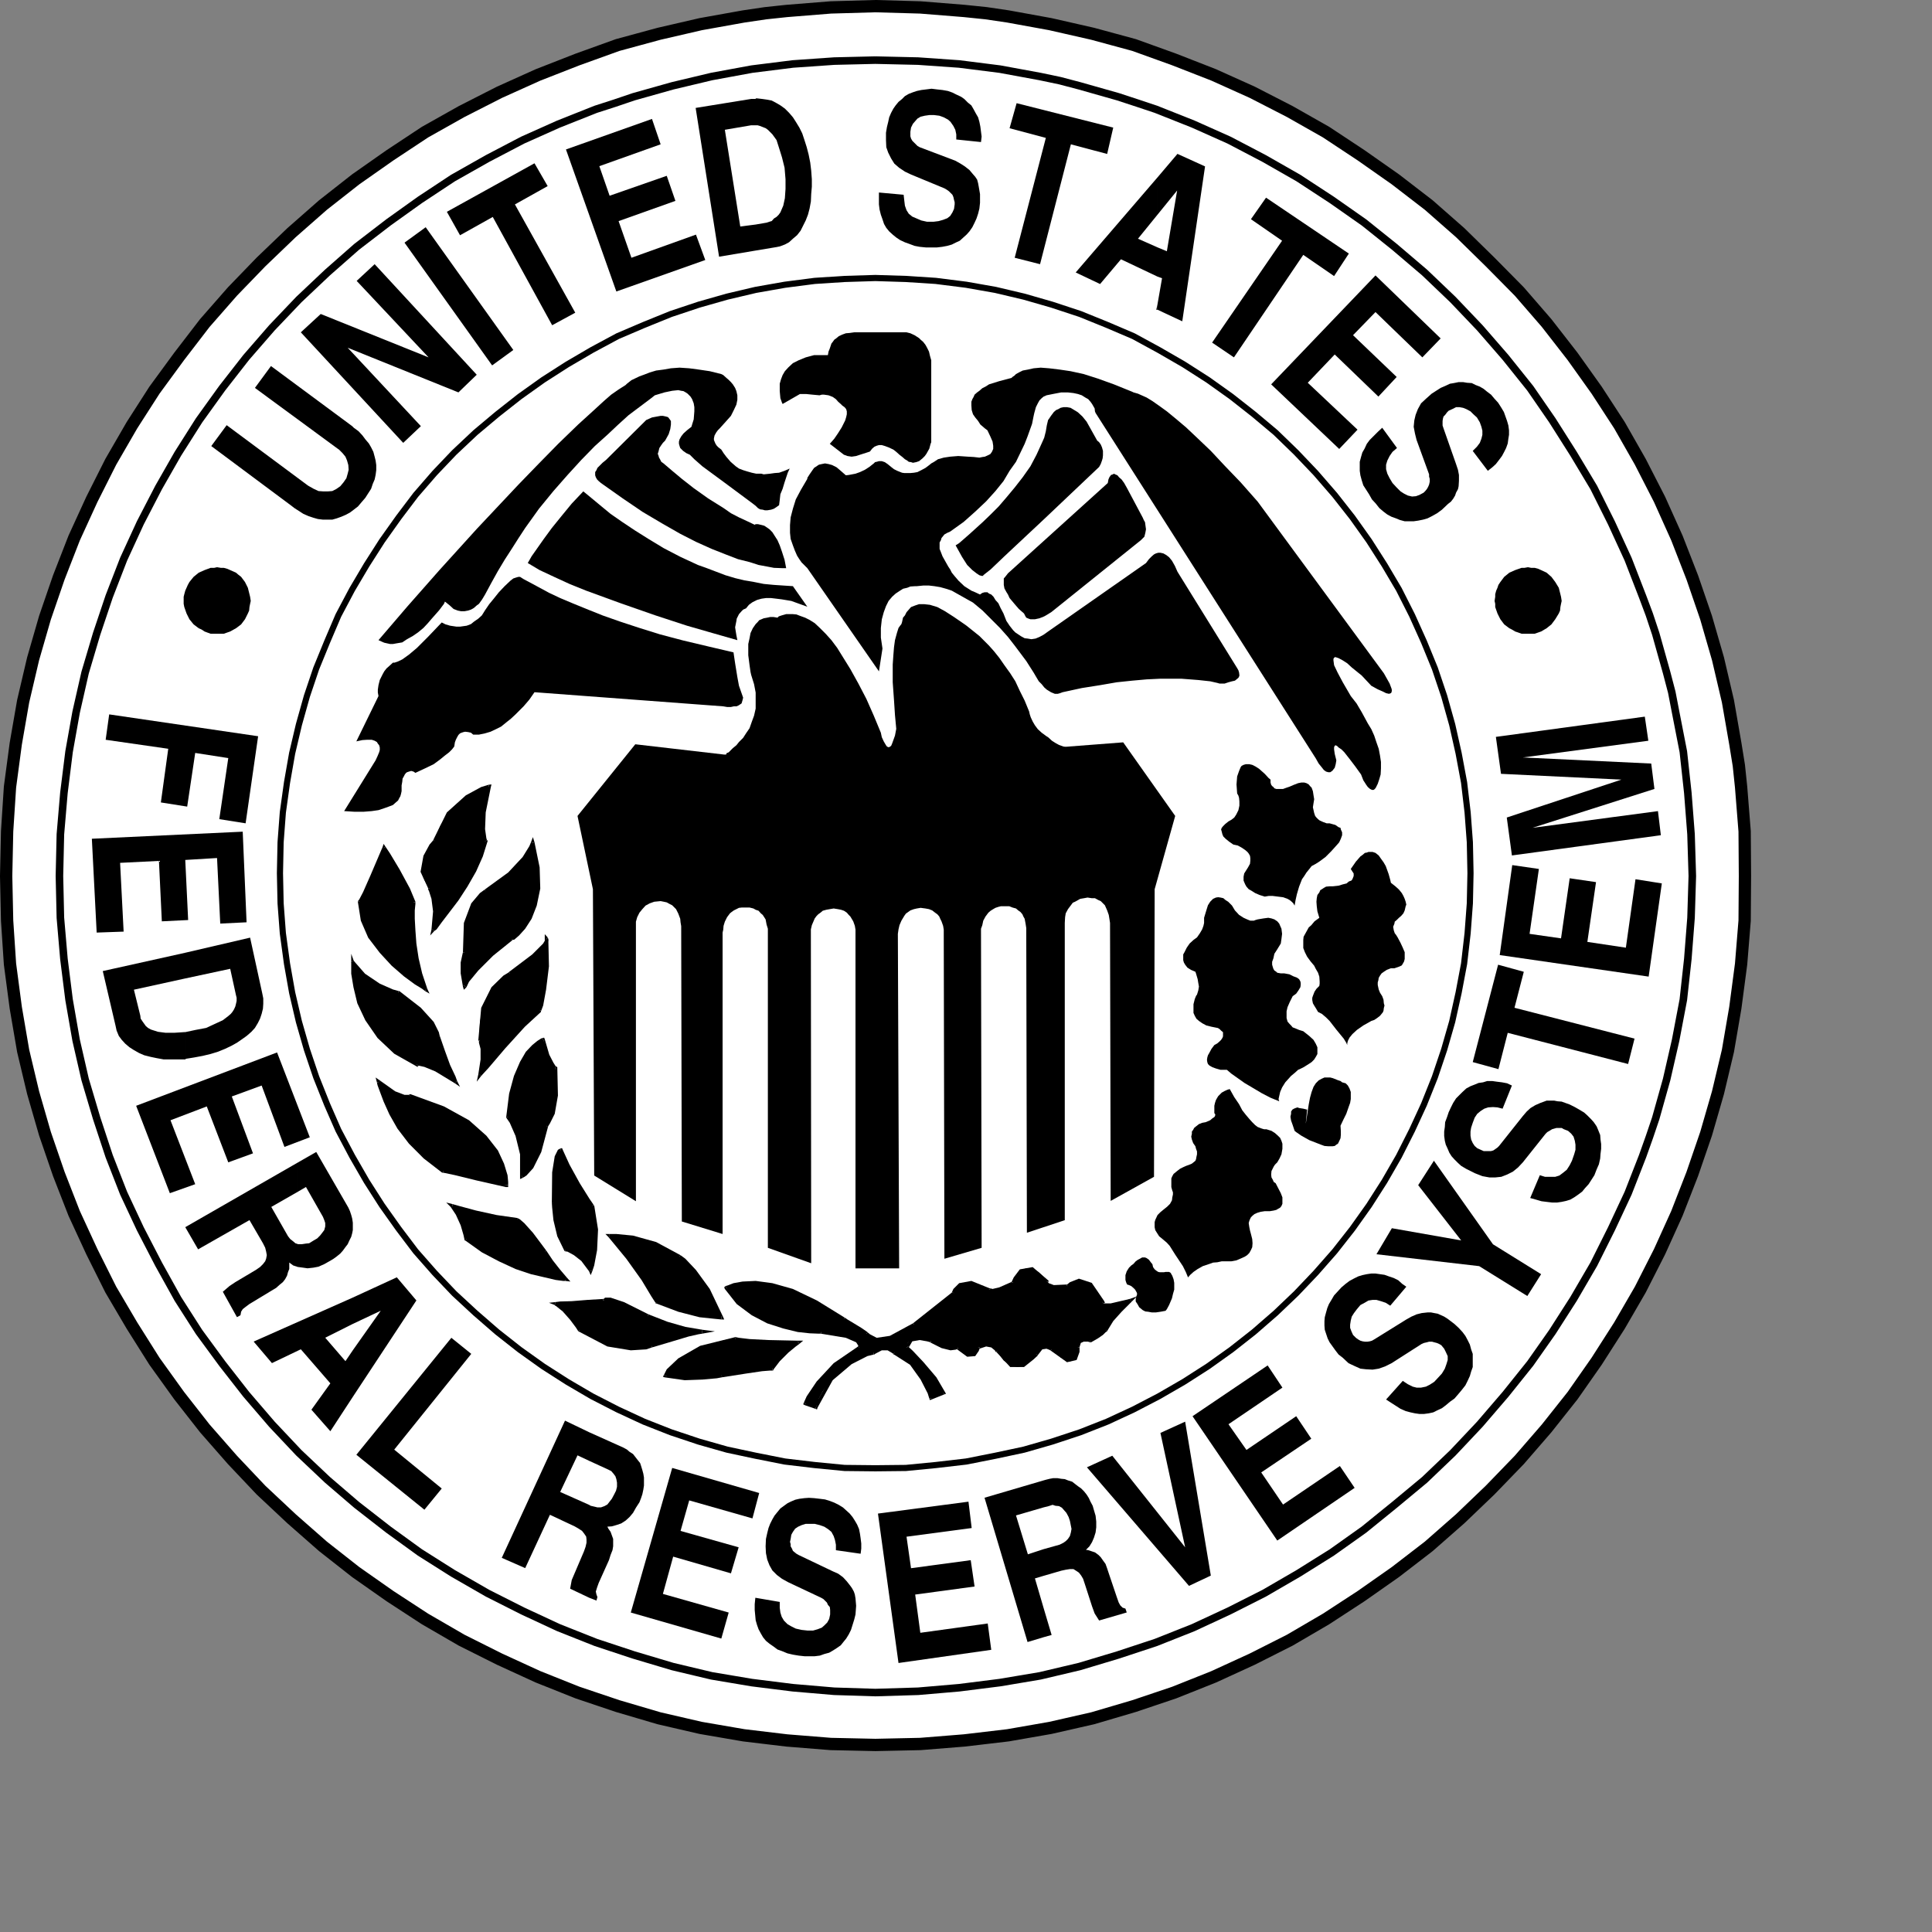 <?xml version="1.0" encoding="UTF-8" standalone="no"?>

<svg
   xmlns:svg="http://www.w3.org/2000/svg"
   xmlns="http://www.w3.org/2000/svg"
   preserveAspectRatio="xMinYMin meet"
   viewBox="0 0 250 250"
   version="1.1"
   width="226.591"
   height="226.591"
   id="svg2"
   xml:space="preserve"><rect x="0" y="0" width="250" height="250" fill="#808080" stroke="none"/><defs
     id="defs6" /><g
     transform="matrix(1.25,0,0,-1.25,0,226.591)"
     id="g12"><g
       id="g14" /><g
       id="g16"><path
         d="m 90.62,180.637 4.652,-0.133 4.552,-0.366 2.26,-0.233 2.259,-0.333 4.387,-0.798 4.385,-0.998 4.288,-1.164 4.153,-1.497 4.087,-1.597 3.988,-1.796 3.887,-1.996 3.755,-2.129 3.622,-2.395 3.555,-2.495 3.456,-2.661 3.256,-2.861 3.091,-3.028 3.024,-3.06 2.825,-3.26 2.691,-3.459 2.491,-3.493 2.361,-3.626 2.159,-3.792 1.994,-3.893 1.794,-3.991 1.595,-4.092 1.428,-4.158 1.231,-4.258 1.029,-4.391 0.765,-4.391 0.365,-2.262 0.233,-2.229 0.366,-4.591 0.033,-4.624 -0.033,-4.624 -0.366,-4.49 -0.598,-4.525 -0.765,-4.458 -1.029,-4.324 -1.231,-4.257 -1.428,-4.159 -1.595,-4.091 -1.794,-3.96 -1.994,-3.924 -2.159,-3.726 -2.361,-3.692 -2.491,-3.56 -2.691,-3.393 -2.825,-3.26 -3.024,-3.127 -3.091,-2.961 -3.256,-2.86 -3.456,-2.662 -3.555,-2.495 -3.622,-2.362 -3.755,-2.195 -3.887,-1.963 -3.988,-1.829 -4.087,-1.63 -4.153,-1.398 -4.288,-1.263 -4.385,-0.998 -4.387,-0.766 -4.519,-0.532 -4.552,-0.366 -4.652,-0.1 -4.619,0.1 -4.552,0.366 -4.453,0.532 -4.452,0.766 -4.32,0.998 -4.287,1.263 -4.153,1.398 -4.087,1.63 -3.988,1.829 -3.921,1.963 -3.788,2.195 -3.622,2.362 -3.556,2.495 -3.389,2.662 -3.256,2.86 -3.157,2.961 -2.957,3.127 -2.858,3.26 -2.658,3.393 -2.558,3.56 -2.327,3.692 -2.193,3.726 -1.96,3.924 -1.828,3.96 -1.595,4.091 -1.429,4.159 -1.229,4.257 -1.03,4.324 -0.764,4.458 -0.599,4.525 -0.298,4.49 -0.1,4.624 0.1,4.624 0.298,4.591 0.599,4.491 0.764,4.391 1.03,4.391 1.229,4.258 1.429,4.158 1.595,4.092 1.828,3.991 1.96,3.893 2.193,3.792 2.327,3.626 2.558,3.493 2.658,3.459 2.858,3.26 2.957,3.06 3.157,3.028 3.256,2.861 3.389,2.661 3.556,2.495 3.622,2.395 3.788,2.129 3.921,1.996 3.988,1.796 4.087,1.597 4.153,1.497 4.287,1.164 4.32,0.998 4.452,0.798 2.26,0.333 2.193,0.233 4.552,0.366 4.619,0.133 z"
         id="path18"
         style="fill:#ffffff;fill-opacity:1;fill-rule:nonzero;stroke:none" /></g><g
       id="g20"><path
         d="m 90.62,180.637 4.652,-0.133 4.552,-0.366 2.26,-0.233 2.259,-0.333 4.387,-0.798 4.385,-0.998 4.288,-1.164 4.153,-1.497 4.087,-1.597 3.988,-1.796 3.887,-1.996 3.755,-2.129 3.622,-2.395 3.555,-2.495 3.456,-2.661 3.256,-2.861 3.091,-3.028 3.024,-3.06 2.825,-3.26 2.691,-3.459 2.491,-3.493 2.361,-3.626 2.159,-3.792 1.994,-3.893 1.794,-3.991 1.595,-4.092 1.428,-4.158 1.231,-4.258 1.029,-4.391 0.765,-4.391 0.365,-2.262 0.233,-2.229 0.366,-4.591 0.033,-4.624 -0.033,-4.624 -0.366,-4.49 -0.598,-4.525 -0.765,-4.458 -1.029,-4.324 -1.231,-4.257 -1.428,-4.159 -1.595,-4.091 -1.794,-3.96 -1.994,-3.924 -2.159,-3.726 -2.361,-3.692 -2.491,-3.56 -2.691,-3.393 -2.825,-3.26 -3.024,-3.127 -3.091,-2.961 -3.256,-2.86 -3.456,-2.662 -3.555,-2.495 -3.622,-2.362 -3.755,-2.195 -3.887,-1.963 -3.988,-1.829 -4.087,-1.63 -4.153,-1.398 -4.288,-1.263 -4.385,-0.998 -4.387,-0.766 -4.519,-0.532 -4.552,-0.366 -4.652,-0.1 -4.619,0.1 -4.552,0.366 -4.453,0.532 -4.452,0.766 -4.32,0.998 -4.287,1.263 -4.153,1.398 -4.087,1.63 -3.988,1.829 -3.921,1.963 -3.788,2.195 -3.622,2.362 -3.556,2.495 -3.389,2.662 -3.256,2.86 -3.157,2.961 -2.957,3.127 -2.858,3.26 -2.658,3.393 -2.558,3.56 -2.327,3.692 -2.193,3.726 -1.96,3.924 -1.828,3.96 -1.595,4.091 -1.429,4.159 -1.229,4.257 -1.03,4.324 -0.764,4.458 -0.599,4.525 -0.298,4.49 -0.1,4.624 0.1,4.624 0.298,4.591 0.599,4.491 0.764,4.391 1.03,4.391 1.229,4.258 1.429,4.158 1.595,4.092 1.828,3.991 1.96,3.893 2.193,3.792 2.327,3.626 2.558,3.493 2.658,3.459 2.858,3.26 2.957,3.06 3.157,3.028 3.256,2.861 3.389,2.661 3.556,2.495 3.622,2.395 3.788,2.129 3.921,1.996 3.988,1.796 4.087,1.597 4.153,1.497 4.287,1.164 4.32,0.998 4.452,0.798 2.26,0.333 2.193,0.233 4.552,0.366 4.619,0.133 z"
         id="path22"
         style="fill:none;stroke:#000000;stroke-width:1.274;stroke-linecap:butt;stroke-linejoin:bevel;stroke-miterlimit:10.433;stroke-opacity:1;stroke-dasharray:none" /></g><g
       id="g24"><path
         d="m 21.87,135.096 8.307,-6.187 0.299,-0.232 0.465,-0.3 0.465,-0.3 0.532,-0.232 0.499,-0.167 0.465,-0.133 0.531,-0.066 0.964,0 0.465,0.133 0.465,0.166 0.466,0.2 0.432,0.233 0.398,0.299 0.432,0.333 0.366,0.432 0.399,0.466 0.298,0.465 0.3,0.466 0.166,0.499 0.199,0.466 0.1,0.466 0.066,0.499 0,0.532 -0.066,0.466 -0.1,0.399 -0.133,0.499 -0.232,0.465 -0.233,0.4 -0.365,0.432 -0.299,0.4 -0.399,0.432 -0.499,0.366 -0.166,0.166 -8.406,6.221 -1.662,-2.263 8.606,-6.32 0.1,-0.066 0.365,-0.367 0.3,-0.365 0.166,-0.399 0.132,-0.466 0.034,-0.499 -0.1,-0.399 -0.133,-0.466 -0.299,-0.432 -0.332,-0.399 -0.432,-0.3 -0.399,-0.2 -0.432,-0.033 -0.532,0 -0.465,0.033 -0.498,0.233 -0.532,0.3 -0.099,0.066 -8.374,6.221 -1.595,-2.163 z"
         id="path26"
         style="fill:#000000;fill-opacity:1;fill-rule:nonzero;stroke:none" /></g><g
       id="g28"><path
         d="m 31.141,146.872 10.599,-11.443 1.828,1.73 -7.576,8.117 11.464,-4.624 1.894,1.83 -10.567,11.443 -1.861,-1.73 7.443,-7.917 -11.164,4.491 -2.06,-1.897 z"
         id="path30"
         style="fill:#000000;fill-opacity:1;fill-rule:nonzero;stroke:none" /></g><g
       id="g32"><path
         d="m 41.874,156.154 9.071,-12.707 2.193,1.596 -9.071,12.707 -2.193,-1.596 z"
         id="path34"
         style="fill:#000000;fill-opacity:1;fill-rule:nonzero;stroke:none" /></g><g
       id="g36"><path
         d="m 46.26,159.347 1.362,-2.428 3.39,1.896 6.147,-11.21 2.392,1.297 -6.247,11.21 3.39,1.896 -1.363,2.362 -9.071,-5.023 z"
         id="path38"
         style="fill:#000000;fill-opacity:1;fill-rule:nonzero;stroke:none" /></g><g
       id="g40"><path
         d="m 58.588,165.801 5.216,-14.704 9.205,3.26 -0.964,2.628 -6.679,-2.395 -1.329,3.793 5.882,2.095 -0.898,2.595 -5.914,-2.063 -1.064,3.061 6.347,2.262 -0.897,2.628 -8.905,-3.16 z"
         id="path42"
         style="fill:#000000;fill-opacity:1;fill-rule:nonzero;stroke:none" /></g><g
       id="g44"><path
         d="m 78.193,158.025 0,-2.695 1.994,0.333 0.532,0.099 0.531,0.2 0.432,0.233 0.399,0.366 0.432,0.366 0.366,0.466 0.265,0.532 0.266,0.532 0.233,0.599 0.166,0.632 0.133,0.732 0.033,0.765 0.066,0.765 0,0.765 -0.066,0.899 -0.1,0.831 -0.166,0.832 -0.199,0.765 -0.233,0.732 -0.232,0.698 -0.299,0.599 -0.366,0.599 -0.299,0.465 -0.399,0.466 -0.432,0.432 -0.465,0.333 -0.398,0.233 -0.499,0.266 -0.532,0.1 -0.465,0.066 -0.598,0.067 -0.1,-0.067 0,-2.727 0.233,0 0.233,-0.067 0.598,-0.233 0.232,-0.166 0.233,-0.233 0.232,-0.233 0.433,-0.598 0.265,-0.832 0.3,-0.965 0.265,-1.064 0.1,-1.198 0,-0.998 -0.067,-0.964 -0.166,-0.765 -0.299,-0.699 -0.166,-0.233 -0.232,-0.233 -0.267,-0.166 -0.232,-0.266 -0.232,-0.067 -0.3,-0.1 -1.163,-0.199 z m 0,10.279 0,2.727 -0.431,0 -5.749,-0.931 2.425,-15.402 3.755,0.632 0,2.695 -1.561,-0.2 -1.596,10.013 2.726,0.466 0.431,0 z"
         id="path46"
         style="fill:#000000;fill-opacity:1;fill-rule:nonzero;stroke:none" /></g><g
       id="g48"><path
         d="m 101.552,166.566 0.066,0.566 -0.132,1.03 -0.1,0.499 -0.133,0.466 -0.232,0.4 -0.233,0.432 -0.232,0.399 -0.366,0.299 -0.366,0.366 -0.332,0.233 -0.499,0.233 -0.398,0.2 -0.465,0.166 -0.565,0.1 -0.598,0.066 -0.532,0.067 -0.531,-0.067 -0.533,-0.066 -0.465,-0.1 -0.398,-0.133 -0.433,-0.167 -0.398,-0.232 -0.299,-0.3 -0.365,-0.299 -0.3,-0.366 -0.232,-0.332 -0.233,-0.433 -0.199,-0.466 -0.1,-0.466 -0.132,-0.532 -0.1,-0.598 0,-0.766 0.032,-0.732 0.2,-0.565 0.299,-0.599 0.332,-0.532 0.499,-0.432 0.598,-0.4 0.632,-0.299 3.455,-1.43 0.232,-0.134 0.234,-0.166 0.166,-0.166 0.199,-0.199 0.1,-0.234 0.066,-0.299 0.066,-0.233 0,-0.233 -0.066,-0.465 -0.166,-0.366 -0.232,-0.366 -0.299,-0.233 -0.433,-0.167 -0.465,-0.132 -0.531,-0.067 -0.665,0 -0.599,0.133 -0.465,0.2 -0.464,0.199 -0.367,0.3 -0.232,0.365 -0.166,0.466 -0.066,0.532 -0.067,0.6 -2.558,0.232 0,-1.231 0.066,-0.532 0.133,-0.532 0.166,-0.466 0.166,-0.499 0.232,-0.399 0.3,-0.366 0.365,-0.333 0.366,-0.299 0.399,-0.266 0.498,-0.233 0.465,-0.166 0.532,-0.2 0.531,-0.1 0.665,-0.066 1.097,0 0.564,0.066 0.533,0.1 0.465,0.133 0.398,0.2 0.433,0.199 0.365,0.333 0.332,0.299 0.299,0.333 0.3,0.432 0.232,0.466 0.199,0.433 0.166,0.499 0.133,0.532 0.066,0.599 0,0.898 -0.132,0.765 -0.067,0.366 -0.099,0.366 -0.2,0.299 -0.233,0.266 -0.365,0.433 -0.465,0.366 -0.466,0.299 -0.531,0.299 -3.689,1.397 -0.232,0.134 -0.166,0.166 -0.199,0.199 -0.166,0.167 -0.133,0.233 -0.067,0.233 0,0.465 0.067,0.433 0.199,0.399 0.232,0.266 0.233,0.266 0.332,0.2 0.433,0.1 0.464,0.066 0.498,0 0.533,-0.066 0.464,-0.167 0.433,-0.233 0.266,-0.233 0.299,-0.432 0.199,-0.399 0.099,-0.466 0,-0.532 2.559,-0.266 z"
         id="path50"
         style="fill:#000000;fill-opacity:1;fill-rule:nonzero;stroke:none" /></g><g
       id="g52"><path
         d="m 105.24,170.591 -0.73,-2.595 3.755,-0.998 -3.224,-12.408 2.625,-0.665 3.191,12.408 3.755,-0.998 0.63,2.728 -10.002,2.528 z"
         id="path54"
         style="fill:#000000;fill-opacity:1;fill-rule:nonzero;stroke:none" /></g><g
       id="g56"><path
         d="m 119.829,149.808 0,-0.599 2.559,-1.197 2.358,16.034 -2.857,1.297 -2.06,-2.428 0,-3.859 2.027,2.495 -1.064,-6.287 -0.963,0.399 0,-3.027 0.465,-0.167 -0.465,-2.661 z m 0,9.248 0,3.859 -8.473,-9.847 2.525,-1.198 2.16,2.562 3.788,-1.796 0,3.027 -2.027,0.898 2.027,2.495 z"
         id="path58"
         style="fill:#000000;fill-opacity:1;fill-rule:nonzero;stroke:none" /></g><g
       id="g60"><path
         d="m 119.828,149.201 0,0.599 -0.133,-0.599 0.133,0 z"
         id="path62"
         style="fill:#000000;fill-opacity:1;fill-rule:nonzero;stroke:none" /></g><g
       id="g64"><path
         d="m 131.06,160.811 -1.563,-2.229 3.224,-2.229 -7.244,-10.545 2.26,-1.53 7.177,10.612 3.19,-2.196 1.528,2.329 -8.572,5.788 z"
         id="path66"
         style="fill:#000000;fill-opacity:1;fill-rule:nonzero;stroke:none" /></g><g
       id="g68"><path
         d="m 142.39,152.76 -10.799,-11.276 7.044,-6.687 1.895,1.996 -5.151,4.857 2.791,2.927 4.52,-4.358 1.893,2.03 -4.518,4.324 2.325,2.395 4.851,-4.69 1.895,1.962 -6.746,6.52 z"
         id="path70"
         style="fill:#000000;fill-opacity:1;fill-rule:nonzero;stroke:none" /></g><g
       id="g72"><path
         d="m 154.021,132.535 0.465,0.366 0.366,0.333 0.332,0.432 0.299,0.4 0.232,0.432 0.199,0.399 0.166,0.466 0.067,0.499 0.066,0.399 0,0.465 -0.066,0.5 -0.133,0.465 -0.166,0.466 -0.166,0.466 -0.299,0.499 -0.3,0.466 -0.365,0.399 -0.365,0.432 -0.399,0.299 -0.366,0.3 -0.398,0.233 -0.432,0.166 -0.399,0.199 -0.498,0.034 -0.4,0.067 -0.465,0 -0.498,-0.101 -0.398,-0.066 -0.499,-0.233 -0.465,-0.2 -0.466,-0.299 -0.465,-0.299 -0.597,-0.532 -0.499,-0.466 -0.332,-0.599 -0.233,-0.599 -0.133,-0.565 -0.066,-0.665 0.133,-0.699 0.166,-0.665 1.296,-3.56 0,-0.233 0.066,-0.233 0,-0.299 -0.066,-0.299 -0.1,-0.233 -0.133,-0.233 -0.167,-0.2 -0.165,-0.166 -0.432,-0.233 -0.366,-0.133 -0.398,-0.033 -0.433,0.1 -0.398,0.199 -0.365,0.233 -0.4,0.399 -0.431,0.466 -0.299,0.499 -0.234,0.466 -0.132,0.465 0,0.466 0.132,0.433 0.234,0.466 0.299,0.432 0.464,0.399 -1.528,2.096 -0.465,-0.433 -0.831,-0.831 -0.299,-0.4 -0.232,-0.499 -0.232,-0.399 -0.134,-0.465 -0.133,-0.499 0,-0.932 0.066,-0.465 0.133,-0.499 0.167,-0.533 0.299,-0.466 0.299,-0.465 0.299,-0.533 0.399,-0.432 0.365,-0.465 0.432,-0.367 0.398,-0.299 0.433,-0.233 0.465,-0.166 0.398,-0.166 0.499,-0.134 0.931,0 0.465,0.067 0.498,0.1 0.466,0.133 0.465,0.233 0.531,0.299 0.499,0.366 0.631,0.599 0.299,0.233 0.233,0.299 0.199,0.333 0.1,0.299 0.199,0.366 0.066,0.3 0.034,0.565 0,0.599 -0.1,0.532 -0.199,0.599 -1.296,3.692 -0.1,0.3 0,0.465 0.033,0.233 0.067,0.233 0.166,0.166 0.199,0.267 0.166,0.166 0.366,0.166 0.399,0.2 0.365,0 0.365,-0.067 0.333,-0.133 0.432,-0.233 0.3,-0.299 0.365,-0.333 0.299,-0.499 0.166,-0.465 0.099,-0.399 0,-0.433 -0.099,-0.399 -0.166,-0.433 -0.299,-0.399 -0.433,-0.433 1.563,-2.062 z"
         id="path74"
         style="fill:#000000;fill-opacity:1;fill-rule:nonzero;stroke:none" /></g><g
       id="g76"><path
         d="m 116.273,104.426 5.383,-7.618 -2.126,-7.584 -0.068,-29.774 -4.485,-2.494 -0.067,28.775 -0.066,0.431 -0.066,0.4 -0.166,0.466 -0.234,0.532 -0.199,0.2 -0.232,0.232 -0.233,0.1 -0.366,0.2 -0.332,0 -0.432,0.067 -0.365,-0.067 -0.399,-0.067 -0.233,-0.133 -0.299,-0.166 -0.232,-0.1 -0.199,-0.266 -0.3,-0.4 -0.233,-0.431 -0.066,-0.4 -0.033,-0.598 0,-30.772 -3.921,-1.297 -0.066,31.137 0,0.399 -0.067,0.433 -0.099,0.531 -0.133,0.234 -0.1,0.232 -0.199,0.234 -0.234,0.166 -0.232,0.2 -0.365,0.099 -0.332,0.133 -0.864,0 -0.266,-0.066 -0.3,-0.1 -0.232,-0.134 -0.266,-0.166 -0.232,-0.199 -0.299,-0.399 -0.233,-0.433 -0.099,-0.466 -0.134,-0.365 0,-0.233 0.066,-32.8 -3.854,-1.131 -0.067,33.632 0,0.432 -0.066,0.399 -0.166,0.466 -0.133,0.265 -0.099,0.234 -0.199,0.232 -0.234,0.167 -0.299,0.233 -0.332,0.132 -0.365,0.068 -0.499,0.066 -0.399,-0.066 -0.298,-0.068 -0.366,-0.132 -0.232,-0.166 -0.233,-0.166 -0.166,-0.234 -0.299,-0.499 -0.199,-0.466 -0.1,-0.432 -0.067,-0.465 0.133,-34.63 -4.519,0 0,35.062 -0.067,0.399 -0.166,0.466 -0.299,0.499 -0.166,0.166 -0.199,0.233 -0.299,0.199 -0.299,0.101 -0.333,0.065 -0.431,0.068 -0.399,-0.068 -0.366,-0.065 -0.365,-0.101 -0.233,-0.199 -0.233,-0.167 -0.166,-0.166 -0.199,-0.265 -0.1,-0.234 -0.199,-0.466 -0.1,-0.432 0,-0.499 0.033,-34.064 -4.485,1.597 0,33.033 -0.133,0.432 -0.1,0.533 -0.299,0.465 -0.199,0.167 -0.233,0.265 -0.299,0.101 -0.233,0.133 -0.399,0.099 -0.797,0 -0.299,-0.033 -0.266,-0.134 -0.266,-0.132 -0.232,-0.166 -0.166,-0.133 -0.3,-0.4 -0.232,-0.465 -0.133,-0.433 -0.033,-0.399 -0.067,-0.299 0,-31.203 -4.22,1.296 -0.066,30.572 -0.067,0.399 -0.033,0.365 -0.199,0.534 -0.233,0.464 -0.166,0.167 -0.233,0.233 -0.265,0.133 -0.3,0.167 -0.299,0.066 -0.332,0.066 -0.665,-0.066 -0.465,-0.166 -0.432,-0.233 -0.332,-0.367 -0.299,-0.365 -0.233,-0.466 -0.133,-0.465 0,-28.941 -4.319,2.661 -0.133,29.64 -1.595,7.584 5.981,7.418 9.204,-1.065 33.528,0.666 7.776,0.599 z"
         id="path78"
         style="fill:#000000;fill-opacity:1;fill-rule:nonzero;stroke:none" /></g><g
       id="g80"><path
         d="m 81.017,139.454 -0.067,0.134 -0.166,0.465 -0.066,0.732 0,0.765 0.133,0.466 0.166,0.432 0.233,0.399 0.365,0.4 0.465,0.432 0.598,0.3 0.731,0.299 0.864,0.232 1.429,0 0.067,0.367 0.133,0.332 0.166,0.499 0.132,0.167 0.167,0.233 0.232,0.166 0.233,0.199 0.365,0.167 0.366,0.133 0.399,0.033 0.465,0.066 5.416,0 0.399,-0.099 0.432,-0.2 0.465,-0.299 0.166,-0.166 0.267,-0.233 0.232,-0.3 0.166,-0.299 0.199,-0.399 0.1,-0.433 0.133,-0.465 0,-8.483 -0.067,-0.167 -0.133,-0.499 -0.298,-0.532 -0.166,-0.232 -0.234,-0.234 -0.199,-0.166 -0.166,-0.133 -0.299,-0.1 -0.332,-0.066 -0.199,0.066 -0.234,0.034 -0.166,0.133 -0.232,0.133 -0.266,0.233 -0.298,0.232 -0.333,0.3 -0.299,0.233 -0.498,0.232 -0.466,0.167 -0.233,0.067 -0.298,0 -0.233,-0.067 -0.233,-0.1 -0.232,-0.2 -0.233,-0.299 -0.299,-0.1 -0.731,-0.233 -0.399,-0.132 -0.465,-0.067 -0.432,0.067 -0.166,0.066 -0.199,0.066 -1.462,1.131 0.465,0.533 0.365,0.532 0.399,0.632 0.365,0.732 0.1,0.333 0.067,0.299 0,0.299 -0.067,0.233 -0.166,0.2 -0.233,0.166 -0.166,0.166 -0.266,0.233 -0.232,0.266 -0.333,0.233 -0.431,0.166 -0.466,0.067 -0.232,0 -0.233,-0.067 -0.731,0.067 -0.664,0.067 -0.632,0 -1.794,-1.032 z"
         id="path82"
         style="fill:#000000;fill-opacity:1;fill-rule:nonzero;stroke:none" /></g><g
       id="g84"><path
         d="m 90.986,111.778 -7.411,10.678 -0.166,0.166 -0.432,0.432 -0.232,0.333 -0.233,0.366 -0.232,0.532 -0.2,0.533 -0.233,0.665 -0.066,0.632 0,0.798 0.066,0.799 0.233,0.898 0.3,0.964 0.531,0.998 0.664,1.131 0,0.1 0.233,0.366 0.299,0.433 0.166,0.233 0.499,0.332 0.299,0.067 0.332,0.066 0.366,-0.066 0.365,-0.1 0.465,-0.233 0.432,-0.366 0.532,-0.465 0.299,0.033 0.698,0.133 0.465,0.166 0.499,0.233 0.465,0.299 0.465,0.366 0.133,0.133 0.166,0.034 0.233,0.066 0.298,0 0.3,-0.1 0.299,-0.199 0.365,-0.3 0.299,-0.233 0.332,-0.166 0.499,-0.199 0.233,-0.034 0.631,0 0.366,0.034 0.365,0.066 0.398,0.2 0.433,0.233 0.398,0.299 0.2,0.166 0.298,0.167 0.4,0.266 0.597,0.166 0.666,0.1 0.83,0.067 0.997,-0.067 0.598,-0.033 0.598,-0.067 0.332,0.067 0.234,0.033 0.298,0.133 0.266,0.133 0.166,0.233 0.133,0.299 0,0.333 -0.067,0.432 -0.232,0.532 -0.299,0.632 -0.265,0.2 -0.466,0.399 -0.233,0.366 -0.299,0.366 -0.233,0.333 -0.132,0.432 -0.033,0.466 0,0.399 0.1,0.266 0.132,0.233 0.1,0.233 0.266,0.233 0.232,0.166 0.3,0.266 0.332,0.167 0.365,0.233 1.064,0.332 1.262,0.333 0.1,0.1 0.199,0.133 0.166,0.166 0.299,0.167 0.399,0.199 0.532,0.1 0.598,0.133 0.731,0.067 0.864,-0.067 1.097,-0.133 1.129,-0.167 1.363,-0.299 1.462,-0.466 1.661,-0.598 1.894,-0.766 0.133,-0.066 0.465,-0.133 0.897,-0.399 0.598,-0.366 0.665,-0.466 0.83,-0.599 0.931,-0.765 1.063,-0.898 1.197,-1.131 1.362,-1.298 1.429,-1.529 1.662,-1.73 1.761,-1.996 13.058,-17.764 0.3,-0.532 0.299,-0.533 0.199,-0.532 0.033,-0.166 -0.033,-0.2 -0.066,-0.1 -0.201,-0.066 -0.298,0.066 -0.332,0.167 -0.532,0.233 -0.665,0.366 -0.997,1.064 -1.029,0.832 -0.466,0.432 -0.465,0.3 -0.431,0.232 -0.3,0.1 -0.1,0 -0.066,-0.066 -0.067,-0.1 0,-0.166 0.067,-0.5 0.365,-0.765 0.532,-0.998 0.831,-1.43 0.598,-0.765 0.531,-0.899 0.632,-1.164 0.365,-0.598 0.299,-0.666 0.232,-0.698 0.234,-0.666 0.133,-0.698 0.099,-0.665 0,-0.666 -0.033,-0.632 -0.133,-0.465 -0.166,-0.499 -0.199,-0.4 -0.101,-0.133 -0.132,-0.099 -0.166,0 -0.2,0.099 -0.232,0.2 -0.166,0.233 -0.299,0.465 -0.233,0.599 -0.598,0.832 -0.532,0.699 -0.598,0.764 -0.299,0.3 -0.298,0.2 -0.167,0.166 -0.166,0.066 -0.067,-0.066 -0.066,-0.133 0,-0.233 0.066,-0.466 0.166,-0.665 -0.066,-0.399 -0.1,-0.366 -0.232,-0.3 -0.133,-0.099 -0.1,-0.067 -0.199,0 -0.233,0.067 -0.233,0.166 -0.232,0.299 -0.299,0.366 -0.299,0.532 -22.795,35.761 -0.067,0.166 -0.032,0.3 -0.267,0.465 -0.166,0.233 -0.232,0.266 -0.299,0.167 -0.365,0.232 -0.4,0.134 -0.465,0.099 -0.598,0.067 -0.664,0 -0.699,-0.133 -0.83,-0.167 -0.134,-0.066 -0.165,-0.067 -0.2,-0.166 -0.232,-0.233 -0.166,-0.299 -0.199,-0.399 -0.166,-0.599 -0.067,-0.3 -0.166,-0.831 -0.466,-1.298 -0.298,-0.765 -0.432,-0.898 -0.466,-0.964 -0.664,-0.932 -0.632,-1.065 -0.831,-1.031 -0.963,-1.064 -1.13,-1.065 -1.196,-1.064 -1.395,-0.998 -0.299,-0.133 -0.3,-0.167 -0.133,-0.166 -0.166,-0.199 -0.066,-0.233 -0.133,-0.233 0,-0.666 0.133,-0.332 0.166,-0.432 0.299,-0.533 0.299,-0.532 0.2,-0.3 0.166,-0.332 0.298,-0.366 0.399,-0.465 0.598,-0.566 0.732,-0.466 0.398,-0.166 0.498,-0.233 0.034,0.033 0.2,0.133 0.232,0.067 0.299,0 0.166,-0.134 0.232,-0.099 0.233,-0.233 0.199,-0.333 0.3,-0.332 0.232,-0.499 0.299,-0.566 0.299,-0.765 0.333,-0.499 0.365,-0.466 0.233,-0.233 0.298,-0.199 0.3,-0.2 0.366,-0.199 0.298,-0.033 0.399,-0.067 0.433,0.067 0.398,0.166 0.432,0.233 0.465,0.332 10.135,7.086 0.299,0.399 0.299,0.3 0.232,0.199 0.2,0.1 0.233,0.066 0.232,0 0.299,-0.066 0.299,-0.166 0.3,-0.233 0.298,-0.366 0.299,-0.532 0.266,-0.599 6.181,-9.98 0.132,-0.233 0.067,-0.233 0.033,-0.299 -0.033,-0.1 -0.067,-0.133 -0.199,-0.166 -0.166,-0.133 -0.299,-0.067 -0.366,-0.1 -0.398,-0.133 -0.532,0 -0.232,0.067 -0.731,0.166 -1.23,0.133 -1.727,0.133 -2.26,0 -1.363,-0.066 -1.495,-0.133 -1.594,-0.167 -1.729,-0.299 -1.893,-0.299 -1.995,-0.433 -0.265,-0.1 -0.234,-0.066 -0.298,0 -0.399,0.166 -0.432,0.266 -0.266,0.233 -0.266,0.333 -0.298,0.299 -0.299,0.499 -0.233,0.399 -0.764,1.198 -1.197,1.597 -0.698,0.898 -0.83,0.931 -0.898,0.898 -0.897,0.899 -0.997,0.831 -0.598,0.333 -0.531,0.3 -0.532,0.298 -0.531,0.3 -0.599,0.2 -0.598,0.166 -0.598,0.1 -0.565,0.066 -0.597,0 -0.666,-0.066 -0.166,0 -0.498,-0.033 -0.333,-0.133 -0.431,-0.1 -0.365,-0.233 -0.4,-0.267 -0.365,-0.332 -0.365,-0.432 -0.266,-0.533 -0.233,-0.632 -0.2,-0.732 -0.099,-0.898 0,-0.998 0.166,-1.131 -0.365,-2.361 z"
         id="path86"
         style="fill:#000000;fill-opacity:1;fill-rule:nonzero;stroke:none" /></g><g
       id="g88"><path
         d="m 98.927,124.818 0.366,0.233 1.029,0.897 1.396,1.265 0.831,0.798 0.831,0.832 0.83,0.964 0.831,0.998 0.831,1.065 0.797,1.131 0.632,1.197 0.531,1.165 0.266,0.599 0.167,0.665 0.099,0.599 0.133,0.565 0.1,0.133 0.199,0.299 0.299,0.4 0.232,0.199 0.234,0.1 0.232,0.133 0.299,0.067 0.365,0 0.366,-0.067 0.333,-0.199 0.431,-0.266 0.466,-0.433 0.432,-0.532 1.096,-1.963 0.2,-0.166 0.166,-0.233 0.132,-0.3 0.1,-0.366 0,-0.465 -0.033,-0.3 -0.067,-0.232 -0.132,-0.366 -0.166,-0.3 -5.683,-5.389 -4.12,-3.858 -1.429,-1.365 -0.764,-0.598 0,-0.067 -0.167,0 -0.232,0.067 -0.299,0.199 -0.431,0.333 -0.533,0.532 -0.531,0.832 -0.665,1.198 z"
         id="path90"
         style="fill:#000000;fill-opacity:1;fill-rule:nonzero;stroke:none" /></g><g
       id="g92"><path
         d="m 104.343,121.923 10.335,9.348 0.066,0.366 0.1,0.233 0.166,0.233 0.199,0.066 0.1,0.067 0.133,-0.067 0.232,-0.099 0.166,-0.2 0.267,-0.233 0.265,-0.366 0.299,-0.532 1.629,-3.061 0.1,-0.232 0.132,-0.233 0.1,-0.732 -0.066,-0.366 -0.1,-0.399 -0.166,-0.166 -0.2,-0.2 -9.237,-7.419 -0.366,-0.233 -0.399,-0.232 -0.498,-0.2 -0.465,-0.1 -0.466,0 -0.199,0.067 -0.232,0.1 -0.1,0.166 -0.133,0.266 -0.532,0.466 -0.432,0.499 -0.531,0.632 -0.167,0.366 -0.166,0.266 -0.199,0.366 -0.067,0.366 0,0.665 0.2,0.233 0.232,0.299 z"
         id="path94"
         style="fill:#000000;fill-opacity:1;fill-rule:nonzero;stroke:none" /></g><g
       id="g96"><path
         d="m 74.67,134.731 0.233,-0.367 0.299,-0.398 0.432,-0.499 0.531,-0.466 0.333,-0.233 0.432,-0.166 0.432,-0.134 0.465,-0.132 0.465,-0.1 0.532,0 0.232,-0.067 0.665,0.067 0.465,0.066 0.465,0.034 0.566,0.199 0.531,0.233 -0.199,-0.432 -0.332,-0.998 -0.2,-0.666 -0.233,-0.565 -0.066,-0.599 -0.067,-0.532 -0.232,-0.167 -0.299,-0.199 -0.299,-0.1 -0.399,-0.066 -0.233,0 -0.232,0.066 -0.266,0.033 -0.233,0.134 -0.232,0.232 -0.299,0.233 -2.958,2.196 -2.259,1.663 -0.831,0.732 -0.465,0.465 -0.366,0.166 -0.332,0.233 -0.133,0.134 -0.166,0.166 -0.067,0.199 -0.066,0.233 0,0.233 0.066,0.233 0.167,0.299 0.232,0.3 0.366,0.332 0.465,0.367 0.067,0.232 0.166,0.533 0.066,0.831 0,0.433 -0.066,0.399 -0.166,0.432 -0.167,0.266 -0.299,0.3 -0.199,0.133 -0.233,0.133 -0.232,0.033 -0.299,0.067 -0.632,-0.067 -0.797,-0.166 -0.997,-0.3 -0.465,-0.365 -1.329,-0.998 -0.931,-0.699 -1.063,-0.965 -1.13,-1.064 -1.296,-1.165 -1.396,-1.43 -1.428,-1.563 -1.462,-1.664 -1.495,-1.829 -1.43,-1.996 -0.697,-1.064 -0.698,-1.099 -0.731,-1.13 -0.698,-1.165 -0.665,-1.197 -0.664,-1.231 -0.299,-0.499 -0.333,-0.466 -0.232,-0.166 -0.299,-0.266 -0.299,-0.167 -0.299,-0.099 -0.366,-0.067 -0.365,0 -0.333,0.067 -0.432,0.166 -0.398,0.366 -0.499,0.399 -0.099,-0.233 -0.499,-0.665 -0.764,-0.865 -0.399,-0.466 -0.465,-0.499 -0.565,-0.466 -0.531,-0.365 -0.599,-0.333 -0.498,-0.333 -0.598,-0.099 -0.366,-0.067 -0.299,0 -0.299,0.067 -0.299,0.066 -0.232,0.1 -0.366,0.166 3.024,3.526 3.256,3.693 3.921,4.325 4.287,4.557 2.127,2.195 2.026,2.063 2.027,1.962 1.828,1.664 0.831,0.765 0.764,0.665 0.764,0.532 0.731,0.466 0.133,0.133 0.465,0.366 0.831,0.399 0.465,0.167 0.598,0.233 0.665,0.199 0.764,0.1 0.764,0.133 0.897,0.067 0.997,-0.067 0.997,-0.133 1.13,-0.167 1.196,-0.299 0.2,-0.1 0.332,-0.299 0.232,-0.2 0.233,-0.232 0.199,-0.233 0.233,-0.367 0.133,-0.332 0.1,-0.433 0,-0.465 -0.1,-0.499 -0.266,-0.566 -0.299,-0.599 -0.532,-0.598 -0.631,-0.699 -0.199,-0.2 -0.167,-0.232 -0.166,-0.299 -0.066,-0.3 0,-0.166 0.066,-0.167 0.1,-0.233 0.133,-0.199 0.166,-0.167 0.299,-0.232 z"
         id="path98"
         style="fill:#000000;fill-opacity:1;fill-rule:nonzero;stroke:none" /></g><g
       id="g100"><path
         d="m 81.383,122.456 -0.366,0 -0.897,0.033 -0.698,0.133 -0.897,0.166 -0.931,0.3 -1.196,0.299 -1.296,0.499 -1.429,0.565 -1.628,0.732 -1.628,0.832 -1.861,1.064 -2.027,1.198 -2.06,1.398 -2.259,1.596 -0.233,0.199 -0.166,0.167 -0.133,0.233 -0.066,0.2 0,0.332 0.132,0.2 0.1,0.233 0.233,0.233 0.299,0.299 0.365,0.299 4.154,4.125 0.598,0.266 0.532,0.1 0.365,0.066 0.233,0 0.299,-0.066 0.232,-0.066 0.133,-0.167 0.166,-0.233 0,-0.366 -0.066,-0.465 -0.166,-0.533 -0.366,-0.665 -0.232,-0.233 -0.166,-0.232 -0.2,-0.3 -0.099,-0.399 -0.067,-0.2 0.067,-0.166 0.066,-0.233 0.099,-0.166 0.134,-0.266 0.232,-0.167 0.897,-0.765 0.997,-0.832 1.23,-0.964 1.495,-1.064 1.595,-0.998 0.764,-0.533 0.831,-0.432 0.864,-0.4 0.764,-0.365 0.1,0.066 0.232,0 0.432,-0.1 0.233,-0.067 0.299,-0.199 0.233,-0.166 0.299,-0.3 0.232,-0.366 0.299,-0.465 0.233,-0.532 0.232,-0.666 0.267,-0.831 0.166,-0.865 z"
         id="path102"
         style="fill:#000000;fill-opacity:1;fill-rule:nonzero;stroke:none" /></g><g
       id="g104"><path
         d="m 54.634,122.988 0.398,0.699 1.263,1.796 0.83,1.131 0.997,1.231 1.064,1.297 1.196,1.264 0.531,-0.432 1.363,-1.131 0.93,-0.766 1.197,-0.831 1.295,-0.865 1.429,-0.898 1.595,-0.965 1.728,-0.898 1.794,-0.832 0.931,-0.332 0.963,-0.366 0.964,-0.366 0.997,-0.299 0.964,-0.233 0.997,-0.167 0.996,-0.2 1.031,-0.099 0.996,-0.067 0.997,-0.066 1.495,-2.129 -0.83,0.299 -0.831,0.3 -0.997,0.166 -0.532,0.066 -0.564,0.067 -0.532,0 -0.465,-0.067 -0.465,-0.133 -0.466,-0.233 -0.365,-0.266 -0.299,-0.365 -0.299,-0.134 -0.167,-0.166 -0.265,-0.3 -0.233,-0.465 -0.033,-0.233 -0.067,-0.333 -0.066,-0.332 0.066,-0.433 0.067,-0.399 0.1,-0.499 -2.559,0.732 -2.658,0.765 -3.257,1.065 -3.621,1.264 -3.556,1.297 -1.728,0.698 -1.595,0.732 -1.495,0.699 -1.229,0.732 z"
         id="path106"
         style="fill:#000000;fill-opacity:1;fill-rule:nonzero;stroke:none" /></g><g
       id="g108"><path
         d="m 53.836,121.557 0.366,-0.233 0.996,-0.532 1.662,-0.898 1.129,-0.532 1.263,-0.532 1.462,-0.599 1.662,-0.665 1.794,-0.632 2.027,-0.666 2.126,-0.665 2.393,-0.632 2.525,-0.599 2.692,-0.632 0.033,-0.232 0.133,-0.899 0.233,-1.431 0.166,-0.897 0.432,-1.231 -0.066,-0.266 -0.067,-0.233 -0.034,-0.1 -0.199,-0.133 -0.099,-0.067 -0.233,-0.099 -0.266,0 -0.299,-0.067 -0.399,0 -0.398,0.067 -19.539,1.463 -0.531,-0.765 -0.598,-0.698 -0.831,-0.832 -0.465,-0.433 -0.499,-0.399 -0.532,-0.432 -0.531,-0.266 -0.565,-0.266 -0.565,-0.167 -0.632,-0.133 -0.597,0 -0.233,0.2 -0.299,0.066 -0.299,0.034 -0.166,-0.034 -0.2,-0.066 -0.166,-0.067 -0.166,-0.166 -0.133,-0.233 -0.133,-0.266 -0.099,-0.266 -0.067,-0.433 -0.233,-0.299 -0.299,-0.3 -0.432,-0.332 -0.531,-0.432 -0.632,-0.466 -0.897,-0.433 -0.997,-0.466 -0.199,0.134 -0.233,0.066 -0.232,-0.066 -0.2,-0.067 -0.099,-0.067 -0.134,-0.166 -0.099,-0.199 -0.133,-0.233 -0.033,-0.333 -0.067,-0.366 0,-0.599 -0.066,-0.299 -0.066,-0.233 -0.1,-0.166 -0.133,-0.266 -0.233,-0.2 -0.299,-0.266 -0.432,-0.166 -0.465,-0.167 -0.598,-0.199 -0.698,-0.1 -0.83,-0.067 -0.964,0 -1.063,0.067 3.256,5.256 0.199,0.432 0.166,0.399 0.067,0.233 0,0.267 -0.067,0.232 -0.133,0.167 -0.099,0.166 -0.233,0.133 -0.299,0.1 -0.465,0 -0.498,-0.033 -0.632,-0.133 2.293,4.69 -0.067,0.366 0,0.299 0.067,0.466 0.133,0.532 0.299,0.599 0.166,0.3 0.233,0.299 0.299,0.266 0.365,0.333 0.167,0 0.298,0.099 0.499,0.233 0.698,0.5 0.83,0.698 1.13,1.131 1.429,1.497 0.399,-0.199 0.465,-0.134 0.665,-0.099 0.365,0 0.698,0.099 0.432,0.166 0.332,0.267 0.432,0.299 0.366,0.333 0.332,0.532 0.432,0.632 0.465,0.565 0.532,0.666 0.598,0.632 0.598,0.566 0.299,0.232 0.299,0.1 0.233,0.066 0.166,0 z"
         id="path110"
         style="fill:#000000;fill-opacity:1;fill-rule:nonzero;stroke:none" /></g><g
       id="g112"><path
         d="m 75.202,103.295 0.232,0.099 0.432,0.433 0.366,0.299 0.266,0.333 0.432,0.432 0.299,0.466 0.365,0.532 0.233,0.666 0.233,0.632 0.166,0.731 0,1.664 -0.166,0.865 -0.3,0.964 -0.066,0.3 -0.1,0.698 -0.133,1.032 0,1.164 0.133,0.599 0.1,0.532 0.233,0.499 0.299,0.432 0.199,0.2 0.166,0.2 0.233,0.099 0.232,0.1 0.366,0.067 0.299,0.066 0.366,0 0.398,-0.066 0.133,0.133 0.299,0.1 0.466,0.132 0.697,0 0.366,-0.033 0.432,-0.166 0.465,-0.166 0.465,-0.233 0.532,-0.333 0.531,-0.499 0.598,-0.598 0.599,-0.666 0.598,-0.798 0.598,-0.965 0.764,-1.231 0.831,-1.497 0.831,-1.596 0.764,-1.73 0.731,-1.763 0.099,-0.466 0.2,-0.432 0.233,-0.4 0.1,-0.133 0.132,-0.066 0.1,0 0.199,0.133 0.1,0.233 0.133,0.366 0.166,0.465 0.133,0.699 -0.133,1.43 -0.1,1.531 -0.133,1.862 0,1.83 0.067,0.965 0.066,0.831 0.1,0.732 0.199,0.732 0.167,0.532 0.166,0.233 0.133,0.166 0.066,0.2 0.1,0.466 0.199,0.233 0.166,0.332 0.232,0.266 0.234,0.266 0.431,0.167 0.399,0.133 0.532,0 0.598,-0.067 0.765,-0.233 0.796,-0.432 0.931,-0.599 1.063,-0.732 0.233,-0.166 0.499,-0.399 0.83,-0.665 0.997,-0.998 0.531,-0.599 0.533,-0.665 0.531,-0.766 0.599,-0.831 0.531,-0.832 0.464,-0.998 0.5,-0.998 0.464,-1.131 0.067,-0.299 0.099,-0.299 0.2,-0.433 0.233,-0.399 0.299,-0.399 0.398,-0.366 0.499,-0.366 0.166,-0.1 0.399,-0.366 0.366,-0.233 0.365,-0.2 0.465,-0.166 0.598,-0.166 -1.728,-0.599 -1.96,-0.665 -2.359,-0.699 -2.691,-0.765 -2.759,-0.732 -1.429,-0.299 -1.362,-0.233 -1.33,-0.233 -1.229,-0.099 -18.973,1.962 0.332,1.83 z"
         id="path114"
         style="fill:#000000;fill-opacity:1;fill-rule:nonzero;stroke:none" /></g><g
       id="g116"><path
         d="M 50.646,99.835 50.48,99.802 49.915,99.602 49.151,99.303 48.287,98.77 47.788,98.471 47.323,98.072 46.858,97.606 46.426,97.074 46.027,96.475 45.595,95.81 45.296,95.112 44.997,94.213 44.665,93.814 44.299,93.282 44,92.616 l -0.133,-0.365 -0.1,-0.4 -0.066,-0.432 0,-0.399 0.066,-0.433 0.167,-0.399 0.232,-0.432 0.3,-0.399 0.132,-0.3 0.1,-0.365 0.199,-0.4 0.067,-0.665 0.033,-0.699 -0.033,-0.897 -0.133,-0.999 0.698,0.865 0.831,0.965 0.897,1.23 0.963,1.497 0.465,0.766 0.399,0.764 0.432,0.766 0.299,0.798 0.233,0.765 0.166,0.765 -0.033,0.299 -0.066,0.4 -0.134,0.532 0,0.798 0.134,0.998 0.166,1.165 0.365,1.43 z"
         id="path118"
         style="fill:#000000;fill-opacity:1;fill-rule:nonzero;stroke:none" /></g><g
       id="g120"><path
         d="m 45.13,94.08 0.067,0.067 1.395,2.861 1.795,1.663 1.594,0.832 0.665,0.166 -0.067,0.366 -0.764,-0.233 -1.595,-0.865 -1.96,-1.763 -1.429,-2.894 0.066,0.066 0.233,-0.266 0.067,0 0,0.067 -0.067,-0.067 z"
         id="path122"
         style="fill:#000000;fill-opacity:1;fill-rule:nonzero;stroke:none" /></g><g
       id="g124"><path
         d="m 44.665,89.489 -0.067,0 -0.731,1.564 0.299,1.497 0.665,1.064 0.299,0.466 -0.233,0.266 -0.431,-0.499 -0.632,-1.164 -0.299,-1.663 0.83,-1.796 -0.066,0 0.366,0.265 -0.067,0 0.067,0 z"
         id="path126"
         style="fill:#000000;fill-opacity:1;fill-rule:nonzero;stroke:none" /></g><g
       id="g128"><path
         d="m 44.698,85.132 0.299,-0.167 0.2,1.963 -0.133,1.364 -0.3,0.899 -0.099,0.298 -0.366,-0.265 0.1,-0.167 0.266,-0.832 0.166,-1.297 -0.166,-1.896 0.299,-0.133 -0.299,0.133 -0.134,-0.599 0.433,0.466 -0.266,0.233 z"
         id="path130"
         style="fill:#000000;fill-opacity:1;fill-rule:nonzero;stroke:none" /></g><g
       id="g132"><path
         d="m 50.115,94.147 -0.067,0.133 -0.399,-1.563 -0.731,-1.531 -0.831,-1.53 -0.93,-1.431 -0.964,-1.231 -0.731,-1.031 -0.565,-0.565 -0.199,-0.266 0.266,-0.233 0.233,0.166 0.531,0.732 0.764,0.998 0.964,1.264 0.931,1.43 0.897,1.564 0.697,1.563 0.499,1.597 -0.067,0.067 0.067,-0.067 0,0.067 -0.067,0 -0.298,-0.133 z"
         id="path134"
         style="fill:#000000;fill-opacity:1;fill-rule:nonzero;stroke:none" /></g><g
       id="g136"><path
         d="m 50.646,99.669 -0.166,0.233 -0.565,-2.662 -0.1,-1.796 0.166,-0.932 0.134,-0.365 0.298,0.133 -0.066,0.232 -0.133,0.932 0.067,1.73 0.531,2.628 -0.233,0.233 0.233,-0.233 0.066,0.266 -0.299,-0.033 0.067,-0.366 z"
         id="path138"
         style="fill:#000000;fill-opacity:1;fill-rule:nonzero;stroke:none" /></g><g
       id="g140"><path
         d="m 55.165,94.047 -0.233,-0.433 -0.265,-0.465 -0.465,-0.665 -0.665,-0.766 -0.831,-0.864 -0.531,-0.433 -0.565,-0.466 -0.665,-0.466 -0.731,-0.499 -0.033,-0.066 -0.366,-0.232 -0.432,-0.4 -0.232,-0.3 -0.166,-0.365 -0.233,-0.333 -0.233,-0.499 -0.199,-0.532 -0.1,-0.532 -0.133,-0.666 -0.066,-0.765 0,-0.765 0.066,-0.898 -0.066,-0.3 -0.166,-0.698 0,-1.131 0.066,-0.599 0.166,-0.698 0.3,0.531 0.398,0.466 0.565,0.698 0.698,0.799 0.83,0.832 0.997,0.831 0.532,0.367 0.565,0.332 0.166,0.167 0.465,0.366 0.299,0.299 0.366,0.366 0.299,0.466 0.299,0.466 0.299,0.665 0.233,0.698 0.166,0.832 0.166,0.897 0,1.032 -0.033,1.098 -0.266,1.264 -0.266,1.364 z"
         id="path142"
         style="fill:#000000;fill-opacity:1;fill-rule:nonzero;stroke:none" /></g><g
       id="g144"><path
         d="m 50.347,88.824 2.492,1.896 1.495,1.664 0.764,1.131 0.233,0.466 -0.365,0.099 -0.166,-0.399 -0.698,-1.131 -1.496,-1.597 -2.425,-1.762 0.166,-0.367 z"
         id="path146"
         style="fill:#000000;fill-opacity:1;fill-rule:nonzero;stroke:none" /></g><g
       id="g148"><path
         d="m 48.287,82.571 0,0.132 0.1,2.961 0.764,1.896 0.83,0.965 0.366,0.299 -0.166,0.367 -0.499,-0.367 -0.897,-1.064 -0.764,-2.029 -0.1,-3.094 0,0.066 0.366,-0.132 0,0.132 0,-0.132 z"
         id="path150"
         style="fill:#000000;fill-opacity:1;fill-rule:nonzero;stroke:none" /></g><g
       id="g152"><path
         d="m 47.921,79.31 0.366,-0.067 -0.266,1.331 0.066,0.998 0.133,0.765 0.067,0.234 -0.366,0.132 -0.066,-0.299 -0.166,-0.765 0,-1.131 0.232,-1.364 0.366,-0.067 -0.366,0.067 0.1,-0.333 0.266,0.266 -0.366,0.233 z"
         id="path154"
         style="fill:#000000;fill-opacity:1;fill-rule:nonzero;stroke:none" /></g><g
       id="g156"><path
         d="m 52.906,84.234 -0.067,0 -2.06,-1.597 -1.562,-1.597 -0.93,-1.231 -0.366,-0.499 0.366,-0.233 0.265,0.566 0.964,1.165 1.529,1.529 2.027,1.631 -0.067,0 -0.099,0.266 z"
         id="path158"
         style="fill:#000000;fill-opacity:1;fill-rule:nonzero;stroke:none" /></g><g
       id="g160"><path
         d="m 55.331,93.981 -0.365,0 0.531,-2.562 0.067,-2.13 -0.366,-1.662 -0.465,-1.298 -0.631,-0.998 -0.598,-0.598 -0.499,-0.367 -0.099,-0.132 0.099,-0.266 0.233,0.032 0.498,0.433 0.631,0.699 0.665,1.03 0.532,1.365 0.365,1.762 -0.066,2.197 -0.532,2.594 -0.365,0 0.365,0 -0.166,0.533 -0.199,-0.533 0.365,-0.099 z"
         id="path162"
         style="fill:#000000;fill-opacity:1;fill-rule:nonzero;stroke:none" /></g><g
       id="g164"><path
         d="m 39.714,93.515 0.498,-0.733 1.063,-1.663 0.997,-1.895 0.366,-0.766 0.166,-0.598 -0.066,-0.765 0,-0.933 0.066,-1.197 0.133,-1.43 0.232,-1.463 0.167,-0.833 0.199,-0.764 0.299,-0.832 0.299,-0.799 -0.299,0.167 -0.798,0.499 -1.13,0.831 -0.564,0.467 -0.665,0.598 -0.664,0.666 -0.598,0.631 -0.598,0.765 -0.499,0.766 -0.498,0.831 -0.299,0.966 -0.1,0.431 -0.133,0.466 -0.067,0.532 0,0.4 0.133,0.232 0.432,0.799 0.765,1.696 1.163,2.928 z"
         id="path166"
         style="fill:#000000;fill-opacity:1;fill-rule:nonzero;stroke:none" /></g><g
       id="g168"><path
         d="m 43.003,87.86 0,0.066 -0.565,1.363 -1.063,1.964 -0.997,1.663 -0.465,0.698 -0.299,-0.166 0.399,-0.765 1.03,-1.663 1.063,-1.829 0.532,-1.331 0,0.066 0.365,-0.066 0,0.066 0,-0.066 z"
         id="path170"
         style="fill:#000000;fill-opacity:1;fill-rule:nonzero;stroke:none" /></g><g
       id="g172"><path
         d="m 44,78.678 0.233,0.233 -0.532,1.597 -0.365,1.564 -0.233,1.53 -0.1,1.363 -0.066,1.197 0,0.866 0.066,0.665 0,0.167 -0.365,0.066 0,-0.233 -0.067,-0.665 0,-0.866 0.067,-1.197 0.1,-1.43 0.199,-1.53 0.399,-1.596 0.598,-1.598 0.232,0.2 L 44,78.678 44.466,78.412 44.233,78.911 44,78.678 z"
         id="path174"
         style="fill:#000000;fill-opacity:1;fill-rule:nonzero;stroke:none" /></g><g
       id="g176"><path
         d="m 37.055,87.992 0,-0.132 0.299,-1.897 0.764,-1.763 1.197,-1.563 1.229,-1.331 1.263,-1.098 1.13,-0.831 0.764,-0.466 0.299,-0.233 0.166,0.333 -0.232,0.2 -0.765,0.465 -1.129,0.799 -1.23,1.031 -1.262,1.33 -1.064,1.53 -0.764,1.665 -0.299,1.829 0,-0.034 -0.366,0.166 0,-0.132 0,0.132 z"
         id="path178"
         style="fill:#000000;fill-opacity:1;fill-rule:nonzero;stroke:none" /></g><g
       id="g180"><path
         d="m 39.913,93.614 -0.299,0 -1.263,-2.96 -0.764,-1.73 -0.399,-0.765 -0.133,-0.167 0.366,-0.166 0.067,0.166 0.398,0.832 0.764,1.664 1.263,2.96 -0.299,0 0.299,0.166 -0.199,0.3 -0.1,-0.3 0.299,0 z"
         id="path182"
         style="fill:#000000;fill-opacity:1;fill-rule:nonzero;stroke:none" /></g><g
       id="g184"><path
         d="m 56.561,84.067 0.066,0 0,-0.099 -0.099,-0.2 -0.2,-0.366 -0.399,-0.465 -0.731,-0.6 -0.996,-0.831 -1.429,-0.998 -0.167,-0.099 -0.365,-0.234 -0.598,-0.499 -0.299,-0.299 -0.299,-0.366 -0.266,-0.399 -0.299,-0.533 -0.299,-0.532 -0.2,-0.632 -0.166,-0.732 -0.133,-0.765 -0.033,-0.832 0.033,-0.965 0.133,-0.232 0.067,-0.3 0.033,-0.398 0,-1.131 -0.033,-0.733 -0.2,-0.831 0.798,0.831 1.695,2.03 2.027,2.261 0.963,0.966 0.698,0.631 0.166,0.532 0.199,0.733 0.1,0.864 0.2,1.065 0.099,1.33 0,1.332 -0.066,1.496 z"
         id="path186"
         style="fill:#000000;fill-opacity:1;fill-rule:nonzero;stroke:none" /></g><g
       id="g188"><path
         d="m 52.839,80.341 0.067,0 2.425,1.897 1.13,1.064 0.299,0.599 -0.066,0.333 -0.233,-0.266 0,0.032 -0.233,-0.398 -1.13,-1.132 -2.425,-1.829 0.033,0 0.133,-0.3 0.067,0 -0.067,0 z"
         id="path190"
         style="fill:#000000;fill-opacity:1;fill-rule:nonzero;stroke:none" /></g><g
       id="g192"><path
         d="m 49.882,73.689 0,-0.068 0.299,3.228 0.996,2.062 1.197,1.131 0.465,0.299 -0.133,0.3 -0.598,-0.366 -1.23,-1.198 -1.063,-2.129 -0.299,-3.36 0.066,-0.066 -0.066,0.066 0.066,-0.066 0.3,0.167 z"
         id="path194"
         style="fill:#000000;fill-opacity:1;fill-rule:nonzero;stroke:none" /></g><g
       id="g196"><path
         d="m 49.582,70.129 0.3,-0.166 0.233,1.597 0,1.131 -0.134,0.764 -0.099,0.234 -0.3,-0.167 0,-0.2 0.167,-0.631 0,-1.098 -0.233,-1.53 0.299,-0.167 -0.299,0.167 -0.166,-0.766 0.465,0.599 -0.233,0.233 z"
         id="path198"
         style="fill:#000000;fill-opacity:1;fill-rule:nonzero;stroke:none" /></g><g
       id="g200"><path
         d="m 55.697,76.782 0.033,0.067 -1.628,-1.597 -2.027,-2.263 -1.794,-2.029 -0.699,-0.831 0.233,-0.233 0.764,0.832 1.728,2.029 2.027,2.229 1.662,1.53 0.033,0.133 -0.033,-0.133 0,0.066 0.033,0.067 -0.332,0.133 z"
         id="path202"
         style="fill:#000000;fill-opacity:1;fill-rule:nonzero;stroke:none" /></g><g
       id="g204"><path
         d="m 56.694,84.234 -0.3,-0.167 0.067,-2.828 -0.299,-2.395 -0.365,-1.529 -0.1,-0.533 0.332,-0.133 0.199,0.532 0.3,1.63 0.299,2.428 -0.067,2.895 -0.299,-0.166 0.233,0.266 -0.3,0.332 0,-0.499 0.3,0.167 z"
         id="path206"
         style="fill:#000000;fill-opacity:1;fill-rule:nonzero;stroke:none" /></g><g
       id="g208"><path
         d="M 56.228,73.621 56.095,73.588 55.73,73.322 55.198,72.923 54.932,72.691 54.634,72.258 54.334,71.859 53.969,71.26 53.67,70.595 53.437,69.896 53.138,68.998 52.906,68 l -0.2,-1.064 -0.1,-1.298 0.3,-0.499 0.298,-0.599 0.333,-0.832 0.299,-0.864 0.133,-0.532 0.133,-0.533 0.033,-0.532 0,-1.198 -0.033,-0.532 0.232,0.166 0.333,0.3 0.365,0.465 0.399,0.666 0.266,0.432 0.166,0.466 0.232,0.599 0.2,0.632 0.099,0.732 0.167,0.764 0.266,0.3 0.232,0.4 0.166,0.598 0.233,0.832 0.133,0.997 0,2.03 -0.133,0.832 -0.033,0.066 -0.133,0.1 -0.167,0.233 -0.199,0.365 -0.166,0.533 -0.299,0.666 -0.233,0.93 z"
         id="path210"
         style="fill:#000000;fill-opacity:1;fill-rule:nonzero;stroke:none" /></g><g
       id="g212"><path
         d="m 52.773,65.738 0,-0.1 0.299,2.362 0.531,1.829 0.532,1.365 0.598,0.998 0.598,0.665 0.466,0.366 0.365,0.166 0.133,0.066 -0.133,0.367 -0.166,-0.067 -0.366,-0.233 -0.532,-0.433 -0.664,-0.698 -0.598,-1.031 -0.632,-1.464 -0.498,-1.829 -0.299,-2.396 0,-0.099 0,0.099 0,-0.099 0.366,0.166 z"
         id="path214"
         style="fill:#000000;fill-opacity:1;fill-rule:nonzero;stroke:none" /></g><g
       id="g216"><path
         d="m 53.969,59.617 0.299,-0.167 0,2.329 -0.532,1.997 -0.664,1.429 -0.299,0.533 -0.366,-0.166 0.366,-0.533 0.598,-1.364 0.465,-1.896 0,-2.262 0.299,-0.166 -0.299,0.166 0,-0.299 0.299,0.133 -0.166,0.266 z"
         id="path218"
         style="fill:#000000;fill-opacity:1;fill-rule:nonzero;stroke:none" /></g><g
       id="g220"><path
         d="m 56.461,64.84 -0.067,-0.033 -0.697,-2.729 -0.765,-1.563 -0.73,-0.698 -0.233,-0.2 0.166,-0.266 0.365,0.233 0.698,0.765 0.831,1.663 0.731,2.727 -0.066,-0.132 -0.233,0.233 -0.067,-0.033 0.067,0.033 z"
         id="path222"
         style="fill:#000000;fill-opacity:1;fill-rule:nonzero;stroke:none" /></g><g
       id="g224"><path
         d="m 57.458,70.528 -0.166,0.2 0.133,-2.862 -0.366,-1.762 -0.432,-0.998 -0.166,-0.266 0.233,-0.233 0.232,0.366 0.499,0.998 0.332,1.895 -0.067,2.928 -0.166,0.1 0.166,-0.1 -0.033,0.033 -0.133,0.067 -0.066,-0.366 z"
         id="path226"
         style="fill:#000000;fill-opacity:1;fill-rule:nonzero;stroke:none" /></g><g
       id="g228"><path
         d="m 56.295,73.455 -0.266,0.133 0.499,-1.63 0.464,-0.864 0.3,-0.366 0.166,-0.2 0.066,0.366 -0.232,0.366 -0.432,0.832 -0.466,1.597 -0.232,0.133 0.232,-0.133 -0.066,0.166 -0.166,-0.033 0.133,-0.367 z"
         id="path230"
         style="fill:#000000;fill-opacity:1;fill-rule:nonzero;stroke:none" /></g><g
       id="g232"><path
         d="m 36.524,81.739 0,-1.231 0.099,-0.666 0.133,-0.698 0.166,-0.831 0.266,-0.832 0.333,-0.899 0.498,-0.897 0.532,-0.865 0.631,-0.832 0.366,-0.466 0.398,-0.366 0.432,-0.399 0.466,-0.366 0.531,-0.366 0.598,-0.366 0.598,-0.299 0.598,-0.266 0.233,0.033 0.166,0 0.432,-0.033 0.466,-0.2 0.731,-0.366 0.863,-0.532 1.13,-0.765 -0.698,1.729 -0.598,1.464 -0.531,1.564 -0.133,0.366 -0.166,0.466 -0.366,0.532 -0.532,0.732 -0.697,0.698 -0.466,0.399 -0.498,0.433 -0.631,0.399 -0.665,0.499 -0.598,0.166 -0.665,0.3 -0.764,0.332 -0.764,0.432 -0.831,0.599 -0.299,0.3 -0.366,0.333 -0.232,0.365 -0.166,0.4 z"
         id="path234"
         style="fill:#000000;fill-opacity:1;fill-rule:nonzero;stroke:none" /></g><g
       id="g236"><path
         d="m 43.103,71.194 0.166,0 -2.293,1.296 -1.661,1.597 -1.197,1.731 -0.697,1.729 -0.499,1.597 -0.166,1.364 -0.066,0.898 0,0.333 -0.332,0 0,-1.264 0.232,-1.398 0.399,-1.663 0.831,-1.763 1.262,-1.829 1.728,-1.63 2.293,-1.298 0.166,0 -0.166,0 0.133,-0.067 0.033,0.067 -0.166,0.3 z"
         id="path238"
         style="fill:#000000;fill-opacity:1;fill-rule:nonzero;stroke:none" /></g><g
       id="g240"><path
         d="m 47.024,69.164 0.233,0.267 -2.027,1.297 -1.23,0.466 -0.664,0.132 -0.233,-0.132 0.166,-0.3 0.067,0.066 0.598,-0.133 1.13,-0.465 2.027,-1.231 0.232,0.233 -0.232,-0.233 0.531,-0.366 -0.299,0.599 -0.299,-0.2 z"
         id="path242"
         style="fill:#000000;fill-opacity:1;fill-rule:nonzero;stroke:none" /></g><g
       id="g244"><path
         d="m 45.197,73.988 0,-0.067 0.531,-1.497 0.599,-1.597 0.464,-1.164 0.233,-0.499 0.299,0.2 -0.166,0.465 -0.565,1.199 -0.532,1.462 -0.531,1.531 0,-0.033 -0.332,0 z"
         id="path246"
         style="fill:#000000;fill-opacity:1;fill-rule:nonzero;stroke:none" /></g><g
       id="g248"><path
         d="m 41.142,78.313 -0.066,0 2.26,-1.664 1.262,-1.397 0.532,-0.965 0.067,-0.299 0.332,0 -0.1,0.432 -0.532,1.065 -1.329,1.463 -2.226,1.73 -0.067,0 0.067,0 -0.067,0 -0.133,-0.365 z"
         id="path250"
         style="fill:#000000;fill-opacity:1;fill-rule:nonzero;stroke:none" /></g><g
       id="g252"><path
         d="m 36.69,81.739 -0.332,-0.1 1.13,-1.464 1.627,-1.031 1.429,-0.599 0.598,-0.232 0.133,0.365 -0.598,0.166 -1.362,0.6 -1.529,1.031 -1.163,1.33 -0.265,-0.066 0.265,0.066 -0.265,0.732 0,-0.798 0.332,0 z"
         id="path254"
         style="fill:#000000;fill-opacity:1;fill-rule:nonzero;stroke:none" /></g><g
       id="g256"><path
         d="m 52.407,58.586 0,0.266 -0.033,0.765 -0.133,0.566 -0.166,0.565 -0.299,0.665 -0.366,0.7 -0.532,0.731 -0.664,0.831 -0.764,0.699 -0.465,0.433 -0.532,0.332 -0.532,0.433 -0.664,0.333 -0.665,0.365 -0.631,0.3 -0.831,0.366 -0.831,0.299 -0.897,0.333 -0.964,0.232 -0.099,-0.033 -0.233,-0.067 -0.299,0.067 -0.432,0.099 -0.565,0.234 -0.731,0.499 -0.897,0.632 0.133,-0.166 0.166,-0.733 0.365,-0.997 0.599,-1.298 0.399,-0.732 0.498,-0.765 0.532,-0.764 0.631,-0.766 0.731,-0.765 0.764,-0.765 0.897,-0.732 0.997,-0.699 6.513,-1.463 z"
         id="path258"
         style="fill:#000000;fill-opacity:1;fill-rule:nonzero;stroke:none" /></g><g
       id="g260"><path
         d="m 42.571,67.7 -0.166,-0.066 3.423,-1.164 2.492,-1.497 1.795,-1.497 1.129,-1.464 0.598,-1.297 0.266,-1.098 0.133,-0.765 0,-0.233 0.365,-0.033 0,0.332 -0.066,0.699 -0.365,1.198 -0.632,1.363 -1.196,1.53 -1.795,1.597 -2.591,1.431 L 42.505,68 42.339,67.934 42.505,68 l -0.1,0 -0.066,-0.066 0.232,-0.234 z"
         id="path262"
         style="fill:#000000;fill-opacity:1;fill-rule:nonzero;stroke:none" /></g><g
       id="g264"><path
         d="M 39.381,69.297 39.082,69.131 40.677,68 l 1.063,-0.432 0.599,0 0.232,0.132 -0.232,0.234 -0.465,0 -0.964,0.365 -1.595,1.132 -0.299,-0.2 0.299,0.2 -0.432,0.299 0.133,-0.499 0.365,0.066 z"
         id="path266"
         style="fill:#000000;fill-opacity:1;fill-rule:nonzero;stroke:none" /></g><g
       id="g268"><path
         d="m 45.961,60.216 0.066,0 -1.894,1.363 -1.495,1.564 -1.196,1.53 -0.831,1.431 -0.598,1.297 -0.333,0.999 -0.265,0.665 -0.034,0.232 -0.365,-0.066 0.066,-0.3 0.233,-0.632 0.399,-1.064 0.598,-1.33 0.83,-1.464 1.197,-1.564 1.528,-1.53 1.895,-1.464 0.066,0 -0.066,0 0.066,0 0.133,0.333 z"
         id="path270"
         style="fill:#000000;fill-opacity:1;fill-rule:nonzero;stroke:none" /></g><g
       id="g272"><path
         d="m 52.241,58.619 0.232,0.166 -3.09,0.665 -1.994,0.466 -1.129,0.267 -0.299,0.033 -0.133,-0.333 0.365,-0.066 1.064,-0.233 2.027,-0.499 3.09,-0.699 0.232,0.2 -0.232,-0.2 0.232,0 0,0.2 -0.365,0.033 z"
         id="path274"
         style="fill:#000000;fill-opacity:1;fill-rule:nonzero;stroke:none" /></g><g
       id="g276"><path
         d="m 46.791,56.424 0.698,-0.167 1.728,-0.466 1.064,-0.265 1.129,-0.234 1.063,-0.166 1.031,-0.167 0.166,0 0.166,-0.199 0.299,-0.232 0.365,-0.4 0.532,-0.598 0.665,-0.765 0.697,-1.031 0.665,-1.032 0.698,-0.965 0.432,-0.465 0.399,-0.433 -0.997,0.133 -1.13,0.233 -1.429,0.366 -1.595,0.532 -0.831,0.333 -0.897,0.366 -0.897,0.465 -0.831,0.467 -0.897,0.598 -0.797,0.665 -0.133,0.466 -0.366,0.998 -0.399,1.131 -0.298,0.499 -0.3,0.333 z"
         id="path278"
         style="fill:#000000;fill-opacity:1;fill-rule:nonzero;stroke:none" /></g><g
       id="g280"><path
         d="m 53.537,55.193 -0.033,0 -2.094,0.299 -2.126,0.466 -1.729,0.466 -0.697,0.199 -0.067,-0.366 0.665,-0.232 1.695,-0.433 2.193,-0.466 2.16,-0.366 0.033,0.433 z"
         id="path282"
         style="fill:#000000;fill-opacity:1;fill-rule:nonzero;stroke:none" /></g><g
       id="g284"><path
         d="m 56.561,51.799 -1.396,1.863 -0.897,0.998 -0.466,0.4 -0.265,0.133 -0.033,-0.433 0.033,-0.066 0.498,-0.332 0.897,-0.899 1.296,-1.83 0.333,0.166 z"
         id="path286"
         style="fill:#000000;fill-opacity:1;fill-rule:nonzero;stroke:none" /></g><g
       id="g288"><path
         d="m 58.521,48.672 0.199,0.3 -0.764,0.898 -0.731,0.932 -0.465,0.698 -0.199,0.299 -0.333,-0.166 0.166,-0.299 0.532,-0.765 0.731,-0.965 0.831,-0.865 0.1,0.299 -0.067,-0.366 0.531,-0.065 -0.332,0.365 -0.199,-0.3 z"
         id="path290"
         style="fill:#000000;fill-opacity:1;fill-rule:nonzero;stroke:none" /></g><g
       id="g292"><path
         d="m 48.087,52.931 0.067,-0.067 1.728,-1.231 1.761,-0.931 1.728,-0.798 1.595,-0.533 1.428,-0.333 1.13,-0.265 0.764,-0.101 0.233,0 0.067,0.366 -0.233,0 -0.764,0.101 -1.063,0.232 -1.43,0.366 -1.594,0.533 -1.728,0.698 -1.728,0.965 -1.661,1.164 0.066,-0.033 -0.366,-0.133 0,-0.067 0.067,0 -0.067,0.067 z"
         id="path294"
         style="fill:#000000;fill-opacity:1;fill-rule:nonzero;stroke:none" /></g><g
       id="g296"><path
         d="m 46.858,56.623 -0.199,-0.3 0.531,-0.797 0.499,-1.098 0.299,-1.031 0.099,-0.466 0.366,0.133 -0.133,0.399 -0.299,1.065 -0.532,1.131 -0.532,0.898 -0.166,-0.3 0.067,0.366 -0.665,0.166 0.466,-0.466 0.199,0.3 z"
         id="path298"
         style="fill:#000000;fill-opacity:1;fill-rule:nonzero;stroke:none" /></g><g
       id="g300"><path
         d="m 58.056,62.178 -0.067,0 -0.099,-0.065 -0.133,-0.167 -0.166,-0.4 -0.133,-0.665 -0.1,-0.965 -0.066,-1.33 0,-1.797 0.066,-0.532 0,-0.598 0.1,-0.7 0.199,-0.798 0.166,-0.798 0.299,-0.798 0.233,-0.333 0.233,-0.299 0.232,-0.134 0.299,-0.1 0.366,-0.199 0.399,-0.3 0.431,-0.332 0.399,-0.465 0.432,-0.666 0.166,0.599 0.133,0.632 0.167,0.898 0.132,0.998 0,1.131 -0.066,0.599 -0.1,0.599 -0.133,0.631 -0.133,0.6 -0.465,0.665 -0.997,1.663 -1.096,1.897 -0.399,0.897 -0.299,0.632 z"
         id="path302"
         style="fill:#000000;fill-opacity:1;fill-rule:nonzero;stroke:none" /></g><g
       id="g304"><path
         d="m 57.458,56.789 0.066,3.127 0.233,1.564 0.299,0.532 0,0.399 -0.299,-0.166 -0.332,-0.666 -0.266,-1.663 -0.034,-3.127 0.333,0 z"
         id="path306"
         style="fill:#000000;fill-opacity:1;fill-rule:nonzero;stroke:none" /></g><g
       id="g308"><path
         d="m 58.588,52.099 0.166,-0.1 -0.698,1.398 -0.399,1.596 -0.133,1.264 -0.066,0.532 -0.333,0 0.034,-0.532 0.133,-1.298 0.398,-1.663 0.731,-1.497 0.1,-0.065 -0.1,0.065 0.067,-0.065 0.033,0 0.067,0.365 z"
         id="path310"
         style="fill:#000000;fill-opacity:1;fill-rule:nonzero;stroke:none" /></g><g
       id="g312"><path
         d="m 60.913,49.804 0.366,0 -0.797,1.164 -0.865,0.731 -0.664,0.3 -0.365,0.1 -0.067,-0.365 0.233,-0.035 0.664,-0.365 0.764,-0.598 0.798,-1.065 0.332,0 -0.332,0 0.166,-0.399 0.166,0.399 -0.399,0.133 z"
         id="path314"
         style="fill:#000000;fill-opacity:1;fill-rule:nonzero;stroke:none" /></g><g
       id="g316"><path
         d="m 61.146,56.323 0,0.034 0.432,-2.362 -0.133,-2.062 -0.299,-1.53 -0.233,-0.599 0.399,-0.133 0.2,0.599 0.299,1.596 0.099,2.129 -0.398,2.495 -0.067,0.067 0.067,-0.067 -0.067,0 0,0.067 -0.299,-0.234 z"
         id="path318"
         style="fill:#000000;fill-opacity:1;fill-rule:nonzero;stroke:none" /></g><g
       id="g320"><path
         d="m 58.056,62.012 -0.166,0.166 0.698,-1.663 1.13,-1.896 0.996,-1.596 0.432,-0.7 0.299,0.234 -0.432,0.632 -0.997,1.596 -1.063,1.93 -0.698,1.53 -0.199,0.166 0.199,-0.166 -0.066,0.166 -0.133,0 0,-0.399 z"
         id="path322"
         style="fill:#000000;fill-opacity:1;fill-rule:nonzero;stroke:none" /></g><g
       id="g324"><path
         d="m 57.458,46.278 5.117,0.366 0,0.066 0.066,0.067 0.565,0 0.565,-0.2 0.764,-0.299 1.13,-0.533 1.429,-0.698 0.565,-0.233 1.362,-0.533 0.898,-0.232 0.963,-0.3 0.931,-0.199 0.83,-0.166 -0.332,-0.067 -1.063,-0.233 -1.662,-0.432 -2.159,-0.699 -0.1,-0.067 -0.432,-0.066 -0.698,-0.1 -0.897,-0.066 -0.532,0.066 -0.598,0.067 -0.598,0.099 -0.631,0.267 -0.665,0.232 -0.698,0.267 -0.797,0.432 -0.765,0.532 -0.232,0.299 -0.598,0.832 -0.432,0.466 -0.399,0.433 -0.399,0.398 -0.498,0.234 z"
         id="path326"
         style="fill:#000000;fill-opacity:1;fill-rule:nonzero;stroke:none" /></g><g
       id="g328"><path
         d="m 62.376,46.71 0.133,0.1 -1.662,-0.1 -1.661,-0.133 -1.197,-0.033 -0.531,-0.067 0,-0.365 0.531,0.066 1.197,0.066 1.727,0.1 1.662,0.133 0.166,0.1 -0.166,-0.1 0.1,0 0.066,0.1 -0.365,0.133 z"
         id="path330"
         style="fill:#000000;fill-opacity:1;fill-rule:nonzero;stroke:none" /></g><g
       id="g332"><path
         d="m 67.127,45.213 -2.525,1.264 -1.396,0.466 -0.565,0 -0.265,-0.233 0.365,-0.133 -0.066,0 0.432,0 1.362,-0.399 2.559,-1.264 0.099,0.299 z"
         id="path334"
         style="fill:#000000;fill-opacity:1;fill-rule:nonzero;stroke:none" /></g><g
       id="g336"><path
         d="m 72.71,43.217 0,0.399 -1.762,0.299 -1.86,0.532 -1.363,0.533 -0.598,0.233 -0.099,-0.299 0.598,-0.266 1.395,-0.566 1.795,-0.532 1.827,-0.333 0,0.399 0.067,-0.399 1.296,0.234 -1.296,0.165 0,-0.399 z"
         id="path338"
         style="fill:#000000;fill-opacity:1;fill-rule:nonzero;stroke:none" /></g><g
       id="g340"><path
         d="m 67.493,41.787 2.126,0.632 1.662,0.498 1.03,0.234 0.399,0.066 -0.067,0.399 -0.399,-0.132 -1.063,-0.234 -1.661,-0.466 -2.127,-0.631 0.1,-0.366 z"
         id="path342"
         style="fill:#000000;fill-opacity:1;fill-rule:nonzero;stroke:none" /></g><g
       id="g344"><path
         d="m 59.85,43.484 0.034,-0.033 2.99,-1.565 2.426,-0.398 1.595,0.099 0.598,0.2 -0.1,0.366 -0.565,-0.2 -1.462,-0.067 -2.392,0.434 -2.825,1.429 0.033,-0.066 -0.332,-0.199 0.034,-0.033 -0.034,0.033 z"
         id="path346"
         style="fill:#000000;fill-opacity:1;fill-rule:nonzero;stroke:none" /></g><g
       id="g348"><path
         d="m 57.458,46.477 -0.033,-0.299 0.83,-0.666 0.765,-0.864 0.597,-0.799 0.233,-0.365 0.332,0.199 -0.232,0.366 -0.631,0.831 -0.831,0.865 -0.897,0.732 -0.133,-0.365 0,0.365 -0.631,-0.067 0.598,-0.232 0.033,0.299 z"
         id="path350"
         style="fill:#000000;fill-opacity:1;fill-rule:nonzero;stroke:none" /></g><g
       id="g352"><path
         d="m 74.67,44.88 -0.664,0.034 -1.595,0.2 -0.997,0.232 -1.13,0.3 -1.196,0.332 -1.13,0.499 -0.332,0.699 -1.097,1.663 -0.698,1.065 -0.83,1.197 -0.897,1.131 -0.997,1.131 0.664,0 0.764,-0.067 0.931,-0.133 1.13,-0.232 1.262,-0.4 0.599,-0.232 0.631,-0.366 0.598,-0.366 0.664,-0.367 0.399,-0.332 0.532,-0.465 0.598,-0.666 0.731,-0.898 0.698,-1.064 0.365,-0.665 0.333,-0.7 0.365,-0.698 0.299,-0.832 z"
         id="path354"
         style="fill:#000000;fill-opacity:1;fill-rule:nonzero;stroke:none" /></g><g
       id="g356"><path
         d="m 67.858,46.41 0.067,-0.066 2.293,-0.864 2.193,-0.566 1.595,-0.167 0.664,-0.066 0,0.366 -0.598,0.067 -1.595,0.232 -2.127,0.466 -2.259,0.832 0.067,-0.067 -0.3,-0.167 0,-0.066 0.067,0 -0.067,0.066 z"
         id="path358"
         style="fill:#000000;fill-opacity:1;fill-rule:nonzero;stroke:none" /></g><g
       id="g360"><path
         d="m 63.107,53.53 -0.133,-0.3 1.861,-2.262 1.594,-2.229 0.998,-1.664 0.431,-0.665 0.3,0.167 -0.433,0.665 -0.997,1.73 -1.561,2.195 -1.961,2.296 -0.099,-0.3 0,0.367 -0.432,0 0.299,-0.3 0.133,0.3 z"
         id="path362"
         style="fill:#000000;fill-opacity:1;fill-rule:nonzero;stroke:none" /></g><g
       id="g364"><path
         d="m 70.45,51.334 -2.525,1.363 -2.392,0.666 -1.729,0.167 -0.697,0 0,-0.367 0.664,0 1.695,-0.166 2.259,-0.598 2.493,-1.365 0.232,0.3 z"
         id="path366"
         style="fill:#000000;fill-opacity:1;fill-rule:nonzero;stroke:none" /></g><g
       id="g368"><path
         d="m 74.67,44.681 0.2,0.233 -1.396,2.927 -1.429,1.963 -1.097,1.164 -0.498,0.366 -0.232,-0.3 0.432,-0.332 1.13,-1.098 1.362,-1.963 1.362,-2.827 0.166,0.233 0,-0.366 0.299,0 -0.099,0.233 -0.2,-0.233 z"
         id="path370"
         style="fill:#000000;fill-opacity:1;fill-rule:nonzero;stroke:none" /></g><g
       id="g372"><path
         d="m 68.855,38.893 0.133,0.166 0.233,0.267 0.465,0.565 0.299,0.265 0.365,0.4 0.399,0.266 0.532,0.366 0.598,0.3 0.665,0.299 0.764,0.299 0.83,0.234 0.964,0.232 0.997,0.1 0.366,-0.034 1.129,-0.132 1.961,-0.101 1.395,-0.065 1.662,0 -0.299,-0.234 -0.798,-0.698 -0.498,-0.433 -0.399,-0.466 -0.432,-0.432 -0.232,-0.466 -1.064,-0.066 -1.661,-0.233 -2.559,-0.399 -0.532,-0.133 -0.598,-0.067 -0.83,-0.067 -0.897,-0.033 -0.931,0 -1.03,0.1 -0.997,0.2 z"
         id="path374"
         style="fill:#000000;fill-opacity:1;fill-rule:nonzero;stroke:none" /></g><g
       id="g376"><path
         d="m 76.165,42.851 -0.066,0 -3.622,-0.898 -2.259,-1.297 -1.197,-1.131 -0.299,-0.599 0.299,-0.099 0.3,0.398 1.129,1.132 2.16,1.23 3.555,0.899 -0.066,0 0.066,0.365 -0.066,0 0.066,0 z"
         id="path378"
         style="fill:#000000;fill-opacity:1;fill-rule:nonzero;stroke:none" /></g><g
       id="g380"><path
         d="m 82.745,42.153 -0.133,0.333 -3.057,0.066 -1.961,0.1 -1.096,0.132 -0.333,0.067 -0.066,-0.365 0.366,-0.067 1.063,-0.099 2.027,-0.101 3.057,-0.066 -0.1,0.333 0.233,-0.333 0.399,0.333 -0.532,0 0.133,-0.333 z"
         id="path382"
         style="fill:#000000;fill-opacity:1;fill-rule:nonzero;stroke:none" /></g><g
       id="g384"><path
         d="m 79.954,39.392 0.133,0.133 0.631,0.832 0.897,0.897 0.765,0.632 0.365,0.267 -0.233,0.333 -0.299,-0.267 -0.83,-0.731 -0.964,-0.899 -0.632,-0.865 0.167,0.033 0,-0.365 0.066,0 0.067,0.133 -0.133,-0.133 z"
         id="path386"
         style="fill:#000000;fill-opacity:1;fill-rule:nonzero;stroke:none" /></g><g
       id="g388"><path
         d="m 74.737,38.693 2.558,0.399 1.595,0.234 0.831,0.066 0.233,0 0,0.365 -0.233,0 -0.897,-0.033 -1.595,-0.233 -2.559,-0.432 0.067,-0.366 z"
         id="path390"
         style="fill:#000000;fill-opacity:1;fill-rule:nonzero;stroke:none" /></g><g
       id="g392"><path
         d="m 68.722,38.926 0.067,-0.233 2.093,-0.299 1.828,0.066 1.495,0.133 0.532,0.1 -0.067,0.366 -0.532,-0.133 -1.428,-0.099 -1.828,-0.067 -1.96,0.299 0.099,-0.232 -0.299,0.099 -0.099,-0.166 0.166,-0.067 -0.067,0.233 z"
         id="path394"
         style="fill:#000000;fill-opacity:1;fill-rule:nonzero;stroke:none" /></g><g
       id="g396"><path
         d="m 83.409,35.965 0.299,0.665 0.399,0.633 0.532,0.897 0.83,0.932 0.466,0.433 0.498,0.532 0.598,0.499 0.565,0.399 0.664,0.433 0.699,0.399 0,0.033 0.066,0.133 -0.099,0.266 -0.067,0.101 -0.133,0.166 -0.166,0.132 -0.233,0.1 -0.299,0.133 -0.432,0.134 -0.465,0.166 -0.598,0.066 -0.698,0.1 -0.831,0.067 -0.299,0 -0.897,0.067 -1.196,0.165 -0.698,0.133 -0.764,0.166 -0.831,0.234 -0.764,0.298 -0.864,0.367 -0.798,0.399 -0.731,0.532 -0.764,0.665 -0.299,0.367 -0.299,0.333 -0.299,0.365 -0.299,0.466 0.232,0.066 0.532,0.233 0.432,0.067 0.532,0.133 0.598,0.033 0.698,0 0.83,-0.033 0.898,-0.2 0.963,-0.233 1.097,-0.366 1.196,-0.531 1.263,-0.633 1.429,-0.765 1.462,-1.031 0.896,-0.599 0.765,-0.466 0.665,-0.399 0.066,-0.066 0.166,-0.166 0.299,-0.267 0.233,-0.066 0.232,-0.034 0.366,-0.066 0.299,0 0.398,0.066 0.499,0.1 0.465,0.267 0.599,0.265 0.597,0.366 0.699,0.533 4.153,3.26 0.133,0.299 0.166,0.233 0.166,0.199 0.199,0.1 0.167,0.133 0.232,0.067 0.366,0.033 0.299,0 0.399,-0.1 0.432,-0.133 0.465,-0.167 0.598,-0.298 0.066,-0.134 0.598,0 0.466,0.2 0.598,0.232 0.764,0.4 0.233,0.499 0.232,0.399 0.199,0.2 0.167,0.166 0.233,0.133 0.299,0.1 0.232,0 0.366,-0.066 0.299,-0.1 0.399,-0.233 0.365,-0.366 0.432,-0.533 0,-0.133 0.033,-0.166 0.067,-0.133 0.299,-0.1 0.365,-0.067 0.599,-0.066 0.83,0.133 0.033,0.067 0.3,0.166 0.365,0.234 0.232,0.065 0.233,0.067 0.3,0 0.232,-0.067 0.365,-0.133 0.299,-0.232 0.3,-0.234 0.365,-0.432 0.299,-0.531 0.299,-0.633 -0.133,-0.133 0,-0.1 0.133,-0.066 0.299,-0.066 0.532,0.066 0.831,0.166 1.229,0.3 -0.366,-0.3 -0.697,-0.765 -0.466,-0.465 -0.431,-0.466 -0.299,-0.566 -0.299,-0.466 -0.4,-0.366 -0.531,-0.333 -0.665,-0.431 -0.232,0.066 -0.465,0 -0.267,-0.066 -0.232,-0.166 -0.033,-0.068 -0.067,-0.099 0,-0.765 -0.066,-0.433 -0.133,-0.2 -0.033,-0.166 -0.199,-0.1 -0.167,-0.066 -0.232,-0.066 -0.233,0.066 -0.299,0.133 -0.432,0.199 -0.399,0.366 -0.531,0.466 -0.133,0.133 -0.166,0.1 -0.233,0.066 -0.233,0 -0.299,-0.166 -0.265,-0.232 -0.299,-0.433 -0.1,-0.1 -0.233,-0.366 -0.432,-0.333 -0.232,-0.133 -0.299,-0.199 -0.299,-0.1 -0.3,-0.067 -0.332,0.067 -0.365,0.1 -0.3,0.199 -0.432,0.3 -0.298,0.399 -0.332,0.599 -0.201,0.166 -0.166,0.2 -0.232,0.166 -0.299,0.133 -0.365,0.067 -0.332,-0.133 -0.2,-0.134 -0.233,-0.099 -0.066,-0.299 -0.1,-0.234 -0.199,-0.199 -0.167,-0.1 -0.132,-0.066 -0.167,0 -0.232,0.066 -0.166,0.1 -0.299,0.199 -0.3,0.234 -0.299,0.299 -0.199,-0.067 -0.232,-0.066 -0.299,0 -0.332,0.066 -0.499,0.1 -0.531,0.333 -0.632,0.333 -0.366,0.132 -0.431,0.1 -0.865,0 -0.232,-0.066 -0.199,-0.1 -0.167,-0.133 -0.132,-0.099 -0.101,-0.234 -0.066,-0.299 0.532,-0.466 1.129,-1.198 0.665,-0.797 0.565,-0.733 0.532,-0.765 0.199,-0.432 0.232,-0.3 -1.295,-0.532 -0.2,0.598 -0.298,0.666 -0.4,0.665 -0.531,0.833 -0.299,0.431 -0.365,0.366 -0.366,0.366 -0.399,0.266 -0.465,0.3 -0.499,0.199 -0.166,0.167 -0.232,0.133 -0.233,0.1 -0.365,0.066 -0.366,-0.066 -0.399,-0.1 -0.199,-0.133 -0.166,-0.167 -0.233,-0.066 -0.465,-0.199 -0.797,-0.267 -0.865,-0.566 -0.531,-0.265 -0.498,-0.4 -0.532,-0.499 -0.465,-0.532 -0.465,-0.598 -0.432,-0.632 -0.399,-0.733 -0.299,-0.898 -1.064,0.366 z"
         id="path398"
         style="fill:#000000;fill-opacity:1;fill-rule:nonzero;stroke:none" /></g><g
       id="g400"><path
         d="m 88.793,41.886 0.133,0.067 -2.625,-1.797 -1.762,-1.895 -1.03,-1.531 -0.299,-0.665 0.299,-0.166 0.299,0.598 1.03,1.564 1.695,1.863 2.492,1.73 0.133,0 -0.133,0 0.133,0 -0.365,0.232 z"
         id="path402"
         style="fill:#000000;fill-opacity:1;fill-rule:nonzero;stroke:none" /></g><g
       id="g404"><path
         d="m 85.004,43.217 -0.066,0 2.625,-0.433 1.063,-0.464 0.233,-0.367 -0.066,-0.067 0.365,-0.232 0.066,0.432 -0.365,0.532 -1.196,0.599 -2.659,0.399 0,-0.399 z"
         id="path406"
         style="fill:#000000;fill-opacity:1;fill-rule:nonzero;stroke:none" /></g><g
       id="g408"><path
         d="m 75.102,48.14 -0.066,-0.299 1.229,-1.563 1.562,-1.164 1.595,-0.833 1.661,-0.532 1.496,-0.365 1.229,-0.134 0.831,-0.033 0.365,0 0,0.399 -1.129,0 -1.263,0.2 -1.395,0.266 -1.629,0.499 -1.595,0.831 -1.495,1.132 -1.13,1.529 -0.033,-0.298 -0.233,0.365 -0.133,-0.133 0.067,-0.166 0.066,0.299 z"
         id="path410"
         style="fill:#000000;fill-opacity:1;fill-rule:nonzero;stroke:none" /></g><g
       id="g412"><path
         d="m 87.43,44.88 -2.858,1.764 -2.492,1.197 -2.126,0.599 -1.728,0.232 -1.362,-0.065 -0.931,-0.167 -0.598,-0.233 -0.233,-0.067 0.233,-0.365 0.099,0.132 0.598,0.166 0.898,0.167 1.296,0.067 1.661,-0.234 2.027,-0.598 2.492,-1.131 2.858,-1.83 0.166,0.366 z"
         id="path414"
         style="fill:#000000;fill-opacity:1;fill-rule:nonzero;stroke:none" /></g><g
       id="g416"><path
         d="m 89.856,43.317 -0.067,0.067 -0.631,0.432 -0.764,0.465 -0.665,0.4 -0.299,0.199 -0.166,-0.366 0.232,-0.199 0.665,-0.4 0.765,-0.464 0.697,-0.367 -0.066,0.067 0.299,0.166 -0.067,0.067 0.067,-0.067 z"
         id="path418"
         style="fill:#000000;fill-opacity:1;fill-rule:nonzero;stroke:none" /></g><g
       id="g420"><path
         d="m 94.508,44.281 -2.393,-1.296 -1.362,-0.201 -0.698,0.367 -0.199,0.166 -0.299,-0.166 0.232,-0.367 0.897,-0.365 1.595,0.199 2.459,1.365 0,0.066 -0.232,0.232 z"
         id="path422"
         style="fill:#000000;fill-opacity:1;fill-rule:nonzero;stroke:none" /></g><g
       id="g424"><path
         d="m 98.529,47.475 0.099,0.067 -4.12,-3.261 0.232,-0.232 4.087,3.193 0.1,0.133 -0.1,-0.133 0.067,0.067 0.033,0.066 -0.398,0.1 z"
         id="path426"
         style="fill:#000000;fill-opacity:1;fill-rule:nonzero;stroke:none" /></g><g
       id="g428"><path
         d="m 102.549,47.841 -0.1,0.066 -1.893,0.765 -1.263,-0.232 -0.598,-0.599 -0.166,-0.366 0.398,-0.1 0.066,0.234 0.499,0.531 0.997,0.167 1.761,-0.698 -0.033,0.099 0.332,0.133 -0.033,0.066 -0.067,0 0.1,-0.066 z"
         id="path430"
         style="fill:#000000;fill-opacity:1;fill-rule:nonzero;stroke:none" /></g><g
       id="g432"><path
         d="m 104.709,48.539 0.1,0.068 -1.362,-0.6 -0.699,-0.166 -0.232,0.066 0.033,-0.066 -0.332,-0.133 0.166,-0.233 0.432,0 0.764,0.166 1.429,0.666 0.033,0.133 -0.033,-0.133 0.033,0 0,0.133 -0.332,0.099 z"
         id="path434"
         style="fill:#000000;fill-opacity:1;fill-rule:nonzero;stroke:none" /></g><g
       id="g436"><path
         d="m 108.497,48.539 0,0.2 -1.595,1.364 -1.33,-0.233 -0.63,-0.832 -0.233,-0.499 0.332,-0.099 0.199,0.399 0.599,0.732 0.863,0.233 1.495,-1.265 0,0.2 0.3,-0.2 0.067,0.133 -0.067,0.067 0,-0.2 z"
         id="path438"
         style="fill:#000000;fill-opacity:1;fill-rule:nonzero;stroke:none" /></g><g
       id="g440"><path
         d="m 110.391,48.24 0.133,0.067 -1.429,-0.067 -0.531,0.2 -0.067,0.099 -0.3,0.2 -0.065,-0.266 0.232,-0.333 0.731,-0.233 1.429,0.034 0.099,0.066 -0.099,-0.066 0.033,0 0.066,0.066 -0.232,0.233 z"
         id="path442"
         style="fill:#000000;fill-opacity:1;fill-rule:nonzero;stroke:none" /></g><g
       id="g444"><path
         d="m 114.245,46.344 0.067,0.233 -1.296,1.896 -1.329,0.433 -0.93,-0.367 -0.366,-0.299 0.232,-0.233 0.3,0.233 0.764,0.299 1.097,-0.332 1.163,-1.797 0.066,0.167 0.232,-0.233 0.133,0.066 -0.066,0.167 -0.067,-0.233 z"
         id="path446"
         style="fill:#000000;fill-opacity:1;fill-rule:nonzero;stroke:none" /></g><g
       id="g448"><path
         d="m 117.17,46.544 -0.2,0.266 -1.993,-0.466 -0.798,0 0.066,0.066 0,-0.066 -0.232,0.233 -0.133,-0.233 0.266,-0.366 0.864,0 2.094,0.499 -0.2,0.333 0.266,-0.266 0.532,0.531 -0.732,-0.265 0.2,-0.266 z"
         id="path450"
         style="fill:#000000;fill-opacity:1;fill-rule:nonzero;stroke:none" /></g><g
       id="g452"><path
         d="m 114.612,43.451 0,0.033 0.63,1.03 0.865,0.966 0.763,0.764 0.3,0.3 -0.266,0.266 -0.332,-0.333 -0.732,-0.732 -0.863,-1.064 -0.665,-0.998 0.066,0.066 0.234,-0.298 0,0.033 0,-0.033 z"
         id="path454"
         style="fill:#000000;fill-opacity:1;fill-rule:nonzero;stroke:none" /></g><g
       id="g456"><path
         d="m 112.817,42.32 0.132,0 0.699,0.398 0.531,0.366 0.3,0.3 0.133,0.067 -0.234,0.298 -0.133,-0.133 -0.298,-0.232 -0.465,-0.366 -0.698,-0.366 0.099,0 -0.066,-0.332 0.132,0 -0.132,0 z"
         id="path458"
         style="fill:#000000;fill-opacity:1;fill-rule:nonzero;stroke:none" /></g><g
       id="g460"><path
         d="m 111.753,41.787 0,0.033 0.134,0.432 0.299,0.133 0.465,0 0.166,-0.065 0.066,0.332 -0.232,0.066 -0.532,0 -0.532,-0.232 -0.199,-0.699 0.365,0 z"
         id="path462"
         style="fill:#000000;fill-opacity:1;fill-rule:nonzero;stroke:none" /></g><g
       id="g464"><path
         d="m 108.73,41.488 1.727,-1.232 0.997,0.233 0.299,0.832 0,0.466 -0.365,0 0,-0.366 -0.232,-0.666 -0.599,-0.166 -1.528,1.131 -0.299,-0.232 z"
         id="path466"
         style="fill:#000000;fill-opacity:1;fill-rule:nonzero;stroke:none" /></g><g
       id="g468"><path
         d="m 107.434,40.955 0,0.034 0.465,0.598 0.432,0.067 0.266,-0.1 0.133,-0.066 0.299,0.232 -0.233,0.166 -0.465,0.2 -0.598,-0.2 -0.598,-0.765 0,0.067 0.299,-0.233 z"
         id="path470"
         style="fill:#000000;fill-opacity:1;fill-rule:nonzero;stroke:none" /></g><g
       id="g472"><path
         d="m 103.08,41.321 0,0.067 1.497,-1.631 1.428,0 0.997,0.799 0.432,0.399 -0.299,0.233 -0.366,-0.433 -0.897,-0.599 -1.096,-0.099 -1.329,1.431 0,0.066 -0.367,-0.233 z"
         id="path474"
         style="fill:#000000;fill-opacity:1;fill-rule:nonzero;stroke:none" /></g><g
       id="g476"><path
         d="m 101.452,41.787 -0.066,-0.133 0.698,0.232 0.531,-0.099 0.366,-0.299 0.099,-0.167 0.367,0.233 -0.166,0.166 -0.533,0.433 -0.73,0.167 -0.864,-0.434 -0.067,-0.066 0.067,0.066 -0.067,-0.066 0.365,-0.033 z"
         id="path478"
         style="fill:#000000;fill-opacity:1;fill-rule:nonzero;stroke:none" /></g><g
       id="g480"><path
         d="m 99.193,41.654 -0.2,0 1.13,-0.832 0.831,0.067 0.366,0.532 0.132,0.366 -0.365,0.033 -0.066,-0.233 -0.233,-0.399 -0.466,-0.067 -1.096,0.765 -0.233,0.067 0.233,-0.067 -0.1,0.134 -0.133,-0.067 0.2,-0.299 z"
         id="path482"
         style="fill:#000000;fill-opacity:1;fill-rule:nonzero;stroke:none" /></g><g
       id="g484"><path
         d="m 96.335,42.32 -0.066,0 1.196,-0.6 0.931,-0.232 0.531,0.066 0.266,0.1 -0.2,0.299 -0.099,-0.067 -0.432,0 -0.831,0.134 -1.13,0.632 -0.066,0 0.066,0 -0.066,0 -0.1,-0.332 z"
         id="path486"
         style="fill:#000000;fill-opacity:1;fill-rule:nonzero;stroke:none" /></g><g
       id="g488"><path
         d="m 94.01,41.886 0.065,-0.099 0.367,0.632 0.763,0.133 0.765,-0.133 0.365,-0.099 0.1,0.332 -0.399,0.132 -0.831,0.201 -0.963,-0.267 -0.565,-0.898 0.033,-0.166 -0.033,0.166 0,-0.1 0.033,-0.066 0.3,0.232 z"
         id="path490"
         style="fill:#000000;fill-opacity:1;fill-rule:nonzero;stroke:none" /></g><g
       id="g492"><path
         d="m 97.764,36.93 0.066,0.232 -0.896,1.531 -1.329,1.563 -1.097,1.165 -0.498,0.465 -0.3,-0.232 0.532,-0.466 1.129,-1.198 1.264,-1.53 0.896,-1.464 0.034,0.234 0.199,-0.3 0.166,0.066 -0.1,0.166 -0.066,-0.232 z"
         id="path494"
         style="fill:#000000;fill-opacity:1;fill-rule:nonzero;stroke:none" /></g><g
       id="g496"><path
         d="m 96.202,36.497 0.233,-0.099 1.329,0.532 -0.199,0.3 -1.23,-0.567 0.233,-0.099 -0.366,-0.067 0.067,-0.166 0.166,0.067 -0.233,0.099 z"
         id="path498"
         style="fill:#000000;fill-opacity:1;fill-rule:nonzero;stroke:none" /></g><g
       id="g500"><path
         d="m 92.481,41.121 0.066,-0.066 1.662,-1.065 1.096,-1.53 0.731,-1.43 0.166,-0.533 0.366,0.067 -0.233,0.666 -0.664,1.396 -1.163,1.63 -1.861,1.165 0.066,-0.033 -0.232,-0.267 0,-0.066 0.066,0 -0.066,0.066 z"
         id="path502"
         style="fill:#000000;fill-opacity:1;fill-rule:nonzero;stroke:none" /></g><g
       id="g504"><path
         d="m 90.454,41.055 0.133,0.066 0.697,0.367 0.599,0 0.398,-0.234 0.2,-0.133 0.232,0.267 -0.166,0.166 -0.598,0.266 -0.764,0.066 -0.897,-0.498 0.099,0.033 0.067,-0.366 0.066,0 0.067,0.066 -0.133,-0.066 z"
         id="path506"
         style="fill:#000000;fill-opacity:1;fill-rule:nonzero;stroke:none" /></g><g
       id="g508"><path
         d="m 84.406,35.433 0.233,0.133 1.561,2.828 1.961,1.663 1.628,0.832 0.665,0.166 -0.067,0.366 -0.764,-0.233 -1.661,-0.831 -2.027,-1.764 -1.662,-2.927 0.266,0.133 -0.133,-0.366 0.166,-0.067 0.067,0.2 -0.233,-0.133 z"
         id="path510"
         style="fill:#000000;fill-opacity:1;fill-rule:nonzero;stroke:none" /></g><g
       id="g512"><path
         d="m 83.21,36.065 0.133,-0.266 1.063,-0.366 0.133,0.366 -1.13,0.366 0.1,-0.266 -0.299,0.166 -0.066,-0.166 0.199,-0.1 -0.133,0.266 z"
         id="path514"
         style="fill:#000000;fill-opacity:1;fill-rule:nonzero;stroke:none" /></g><g
       id="g516"><path
         d="m 117.569,46.81 0,-0.266 0.199,-0.3 0.166,-0.299 0.166,-0.133 0.2,-0.166 0.266,-0.134 0.298,-0.032 0.366,-0.068 0.432,0 0.465,0.068 0.532,0.099 0.132,0.166 0.234,0.433 0.298,0.698 0.1,0.433 0.133,0.466 0,0.698 -0.067,0.366 -0.132,0.366 -0.1,0.166 -0.066,0.133 -0.166,0.1 -0.366,0 -0.167,-0.033 -0.431,0 -0.166,0.033 -0.2,0.133 -0.165,0.133 -0.167,0.233 -0.067,0.3 -0.166,0.199 -0.199,0.266 -0.233,0.166 -0.166,0.067 -0.298,0 -0.234,-0.133 -0.199,-0.1 -0.232,-0.166 -0.233,-0.266 -0.232,-0.166 -0.234,-0.234 -0.232,-0.365 -0.133,-0.399 0,-0.499 0.067,-0.234 0.099,-0.232 0.199,-0.067 0.234,-0.1 0.232,-0.199 0.166,-0.166 0.133,-0.233 0.067,-0.133 0,-0.167 -0.067,-0.167 -0.066,-0.265 z"
         id="path518"
         style="fill:#000000;fill-opacity:1;fill-rule:nonzero;stroke:none" /></g><g
       id="g520"><path
         d="m 122.985,49.038 0.232,0.267 0.333,0.299 0.432,0.3 0.531,0.299 0.698,0.233 0.365,0.133 0.433,0.033 0.465,0.1 0.997,0 0.531,0.1 0.532,0.232 0.299,0.133 0.266,0.167 0.232,0.233 0.166,0.299 0.134,0.299 0.032,0.4 -0.032,0.432 -0.134,0.533 -0.099,0.366 -0.067,0.332 -0.066,0.432 0.066,0.234 0.067,0.166 0.099,0.199 0.166,0.167 0.201,0.166 0.298,0.133 0.332,0.099 0.433,0.068 0.531,0 0.399,0.066 0.265,0.067 0.166,0.099 0.234,0.133 0.133,0.167 0.099,0.232 0,0.666 -0.166,0.432 -0.532,1.031 -0.199,0.133 -0.1,0.233 -0.133,0.233 -0.033,0.299 0.033,0.366 0.233,0.466 0.132,0.2 0.234,0.232 0.232,0.4 0.2,0.432 0.099,0.566 0,0.532 -0.099,0.299 -0.133,0.3 -0.234,0.232 -0.299,0.267 -0.365,0.233 -0.531,0.166 -0.233,0 -0.233,0.067 -0.431,0.166 -0.266,0.2 -0.299,0.299 -0.3,0.333 -0.365,0.432 -0.365,0.465 -0.333,0.633 -0.498,0.731 -0.465,0.832 -0.233,-0.066 -0.299,-0.134 -0.299,-0.166 -0.365,-0.366 -0.1,-0.166 -0.133,-0.233 -0.1,-0.299 -0.067,-0.3 0,-0.765 0.067,-0.066 0.033,-0.1 -0.033,-0.133 -0.067,-0.1 -0.199,-0.133 -0.232,-0.2 -0.465,-0.199 -0.366,-0.067 -0.333,-0.133 -0.298,-0.233 -0.2,-0.166 -0.1,-0.199 -0.132,-0.167 0,-0.232 -0.067,-0.3 0.067,-0.299 0.132,-0.366 0.233,-0.333 0.067,-0.266 0.099,-0.267 0,-0.299 -0.066,-0.299 -0.033,-0.199 -0.067,-0.167 -0.199,-0.167 -0.166,-0.132 -0.233,-0.1 -0.366,-0.134 -0.298,-0.133 -0.332,-0.166 -0.3,-0.233 -0.366,-0.299 -0.132,-0.233 -0.1,-0.233 0,-0.898 0.1,-0.365 0.066,-0.167 0,-0.233 -0.066,-0.299 -0.034,-0.299 -0.199,-0.367 -0.3,-0.299 -0.332,-0.266 -0.365,-0.3 -0.299,-0.299 -0.233,-0.499 -0.065,-0.233 0,-0.532 0.065,-0.299 0.167,-0.267 0.232,-0.366 0.366,-0.299 0.431,-0.366 0.3,-0.332 0.565,-0.898 0.797,-1.198 0.299,-0.599 0.233,-0.566 z"
         id="path522"
         style="fill:#000000;fill-opacity:1;fill-rule:nonzero;stroke:none" /></g><g
       id="g524"><path
         d="m 135.313,66.404 -0.399,0.099 -0.432,0.067 -0.166,0.066 -0.2,-0.066 -0.166,-0.067 -0.166,-0.099 -0.132,-0.201 0,-0.232 -0.067,-0.3 0.067,-0.399 0.166,-0.465 0.199,-0.599 0.166,-0.134 0.531,-0.366 0.831,-0.465 1.196,-0.465 0.366,-0.134 0.399,-0.033 0.432,0 0.232,0.033 0.166,0.134 0.167,0.099 0.132,0.266 0.134,0.3 0.033,0.333 0,0.432 -0.033,0.531 0.299,0.633 0.298,0.599 0.266,0.765 0.133,0.366 0.067,0.399 0,0.732 -0.134,0.366 -0.166,0.299 -0.232,0.233 -0.365,0.1 -0.166,0.133 -0.3,0.1 -0.498,0.199 -0.266,0.067 -0.598,0 -0.299,-0.133 -0.299,-0.166 -0.299,-0.3 -0.233,-0.366 -0.199,-0.532 -0.166,-0.599 -0.133,-0.698 -0.299,-1.963 0,-0.133 0,0.199 0.133,1.365 z"
         id="path526"
         style="fill:#000000;fill-opacity:1;fill-rule:nonzero;stroke:none" /></g><g
       id="g528"><path
         d="m 139.466,73.089 0,0.167 0.066,0.266 0.166,0.333 0.3,0.366 0.465,0.432 0.665,0.465 0.83,0.467 0.299,0.1 0.3,0.199 0.299,0.232 0.299,0.367 0.066,0.166 0.033,0.266 0.067,0.266 -0.067,0.233 -0.033,0.366 -0.133,0.366 -0.232,0.366 -0.133,0.332 -0.1,0.466 0,0.266 0.067,0.233 0.033,0.233 0.133,0.233 0.166,0.233 0.232,0.166 0.3,0.199 0.432,0.167 0.365,0 0.398,0.133 0.166,0.066 0.199,0.1 0.101,0.167 0.133,0.233 0.066,0.266 0,0.698 -0.199,0.466 -0.232,0.499 -0.3,0.566 -0.166,0.266 -0.133,0.166 -0.1,0.299 -0.066,0.366 0.066,0.166 0.067,0.167 0.033,0.2 0.199,0.167 0.233,0.232 0.233,0.199 0.232,0.267 0.133,0.299 0.1,0.432 0.066,0.167 -0.066,0.299 -0.1,0.299 -0.133,0.3 -0.167,0.299 -0.298,0.367 -0.366,0.332 -0.464,0.366 -0.067,0.299 -0.166,0.599 -0.3,0.831 -0.232,0.4 -0.266,0.366 -0.232,0.333 -0.333,0.265 -0.299,0.1 -0.432,0 -0.166,-0.066 -0.199,-0.034 -0.233,-0.2 -0.233,-0.166 -0.464,-0.532 -0.532,-0.765 0.166,-0.266 0.133,-0.199 0,-0.267 -0.066,-0.166 -0.067,-0.166 -0.099,-0.134 -0.267,-0.099 -0.232,-0.2 -0.399,-0.099 -0.431,-0.134 -0.599,-0.066 -0.332,0 -0.366,-0.034 -0.233,-0.132 -0.199,-0.133 -0.166,-0.101 -0.1,-0.232 -0.199,-0.267 -0.066,-0.332 -0.033,-0.366 0.033,-0.466 0.066,-0.532 0.199,-0.665 -0.498,-0.366 -0.333,-0.4 -0.265,-0.232 -0.166,-0.3 -0.166,-0.299 -0.2,-0.366 -0.033,-0.332 0,-0.832 0.166,-0.433 0.233,-0.465 0.365,-0.499 0.365,-0.433 0.167,-0.332 0.233,-0.4 0.132,-0.399 0.034,-0.499 0,-0.232 -0.034,-0.233 -0.298,-0.3 -0.2,-0.299 -0.167,-0.432 -0.066,-0.2 0,-0.234 0.066,-0.332 0.133,-0.233 0.167,-0.266 0.233,-0.399 0.398,-0.199 0.432,-0.367 0.366,-0.365 0.697,-0.898 0.765,-0.932 0.265,-0.433 0.1,-0.233 z"
         id="path530"
         style="fill:#000000;fill-opacity:1;fill-rule:nonzero;stroke:none" /></g><g
       id="g532"><path
         d="m 132.422,67.268 -0.066,0.233 0.066,0.299 0.1,0.433 0.199,0.465 0.332,0.533 0.599,0.665 0.365,0.3 0.365,0.332 0.166,0.067 0.399,0.199 0.532,0.333 0.299,0.199 0.265,0.267 0.167,0.266 0.166,0.3 0,0.698 -0.166,0.366 -0.233,0.398 -0.432,0.4 -0.631,0.499 -0.432,0.133 -0.399,0.167 -0.265,0.099 -0.166,0.199 -0.167,0.167 -0.2,0.233 -0.099,0.366 0,0.698 0.099,0.433 0.233,0.532 0.3,0.599 0.365,0.266 0.232,0.332 0.199,0.333 0.034,0.233 0,0.2 -0.034,0.166 -0.132,0.233 -0.233,0.166 -0.365,0.133 -0.399,0.201 -0.532,0.099 -0.365,0 -0.365,0.066 -0.101,0.1 -0.199,0.134 -0.1,0.166 -0.066,0.199 -0.066,0.233 0,0.299 0.132,0.367 0.1,0.465 0.3,0.465 0.365,0.6 0.067,0.465 0.066,0.533 -0.066,0.532 -0.133,0.299 -0.1,0.233 -0.199,0.233 -0.3,0.2 -0.299,0.1 -0.332,0.066 -0.499,-0.066 -0.597,-0.1 -0.233,-0.066 -0.166,-0.068 -0.366,0 -0.332,0.134 -0.365,0.166 -0.466,0.299 -0.432,0.466 -0.299,0.499 -0.399,0.399 -0.266,0.166 -0.232,0.2 -0.299,0.067 -0.232,0.033 -0.233,-0.033 -0.3,-0.134 -0.298,-0.299 -0.233,-0.366 -0.166,-0.532 -0.232,-0.765 0,-0.532 -0.067,-0.3 -0.133,-0.366 -0.233,-0.399 -0.299,-0.432 -0.365,-0.266 -0.399,-0.366 -0.299,-0.433 -0.233,-0.466 -0.132,-0.233 0,-0.598 0.066,-0.233 0.133,-0.233 0.232,-0.299 0.366,-0.234 0.465,-0.199 0.067,-0.199 0.166,-0.566 0.066,-0.399 0.066,-0.366 -0.066,-0.4 -0.133,-0.431 -0.099,-0.133 -0.133,-0.333 -0.133,-0.532 0,-0.899 0.133,-0.3 0.166,-0.298 0.265,-0.233 0.333,-0.233 0.432,-0.234 0.531,-0.132 0.665,-0.133 0.166,-0.1 0.166,-0.167 0.2,-0.166 0,-0.432 -0.067,-0.166 -0.133,-0.201 -0.166,-0.166 -0.232,-0.199 -0.3,-0.167 -0.299,-0.398 -0.232,-0.433 -0.133,-0.233 -0.066,-0.233 -0.033,-0.232 0.033,-0.234 0.066,-0.199 0.166,-0.167 0.299,-0.166 0.366,-0.133 0.465,-0.133 0.664,0 0.466,-0.399 1.362,-0.965 0.898,-0.532 0.896,-0.532 0.898,-0.466 0.897,-0.366 z"
         id="path534"
         style="fill:#000000;fill-opacity:1;fill-rule:nonzero;stroke:none" /></g><g
       id="g536"><path
         d="m 128.069,99.137 0.132,-0.233 0.067,-0.233 0.033,-0.366 0,-0.433 -0.1,-0.465 -0.232,-0.466 -0.199,-0.299 -0.299,-0.233 -0.3,-0.167 -0.332,-0.266 -0.232,-0.233 -0.133,-0.166 -0.067,-0.166 0.067,-0.233 0.066,-0.266 0.1,-0.233 0.232,-0.233 0.367,-0.299 0.431,-0.3 0.465,-0.1 0.366,-0.199 0.399,-0.266 0.232,-0.2 0.133,-0.166 0.133,-0.233 0.033,-0.233 0,-0.299 -0.033,-0.3 -0.2,-0.365 -0.232,-0.367 -0.166,-0.265 -0.066,-0.333 0,-0.4 0.066,-0.166 0.1,-0.232 0.132,-0.234 0.233,-0.265 0.299,-0.167 0.366,-0.233 0.465,-0.2 0.532,-0.166 0.398,0.067 0.432,0 0.531,-0.067 0.533,-0.066 0.464,-0.167 0.233,-0.133 0.2,-0.166 0.166,-0.166 0.133,-0.233 0.099,0.565 0.133,0.6 0.233,0.797 0.299,0.766 0.233,0.332 0.232,0.366 0.299,0.366 0.233,0.299 0.432,0.233 0.365,0.233 0.632,0.466 0.598,0.599 0.598,0.665 0.232,0.266 0.167,0.366 0.133,0.366 0,0.3 -0.133,0.299 -0.033,0.166 -0.199,0.067 -0.333,0.232 -0.598,0.167 -0.3,0 -0.365,0.133 -0.365,0.166 -0.166,0.133 -0.166,0.167 -0.133,0.166 -0.101,0.299 -0.066,0.3 -0.067,0.299 0.067,0.432 0.066,0.4 -0.066,0.399 -0.067,0.432 -0.132,0.366 -0.166,0.167 -0.133,0.166 -0.233,0.133 -0.232,0.066 -0.3,0 -0.332,-0.066 -0.432,-0.166 -0.465,-0.2 -0.299,-0.1 -0.365,-0.133 -0.699,0 -0.199,0.067 -0.1,0.133 -0.132,0.1 -0.1,0.133 -0.066,0.232 0,0.3 -0.2,0.166 -0.398,0.433 -0.599,0.532 -0.365,0.233 -0.332,0.166 -0.3,0.067 -0.365,0 -0.232,-0.067 -0.2,-0.1 -0.099,-0.133 -0.167,-0.399 -0.199,-0.565 -0.067,-0.832 0.067,-0.931 z"
         id="path538"
         style="fill:#000000;fill-opacity:1;fill-rule:nonzero;stroke:none" /></g><g
       id="g540"><path
         d="m 26.721,105.058 -15.418,2.262 -0.365,-2.628 6.479,-0.932 -0.764,-5.555 2.725,-0.432 0.83,5.555 3.423,-0.532 -0.93,-6.321 2.724,-0.432 1.296,9.015 z"
         id="path542"
         style="fill:#000000;fill-opacity:1;fill-rule:nonzero;stroke:none" /></g><g
       id="g544"><path
         d="m 25.126,95.178 -15.617,-0.732 0.498,-9.713 2.791,0.099 -0.365,7.119 4.021,0.2 0.299,-6.254 2.724,0.134 -0.299,6.22 3.29,0.199 0.332,-6.786 2.725,0.133 -0.399,9.381 z"
         id="path546"
         style="fill:#000000;fill-opacity:1;fill-rule:nonzero;stroke:none" /></g><g
       id="g548"><path
         d="m 19.179,74.428 0,-2.827 0.066,0.066 0.831,0.133 0.897,0.167 0.831,0.199 0.764,0.233 0.732,0.299 0.631,0.3 0.598,0.332 0.532,0.367 0.465,0.332 0.498,0.432 0.365,0.4 0.3,0.499 0.232,0.466 0.167,0.498 0.132,0.533 0.034,0.499 0,0.565 -0.1,0.499 -1.263,5.788 -6.712,-1.563 0,-2.661 4.652,0.998 0.598,-2.728 0.067,-0.266 0,-0.332 -0.067,-0.3 -0.066,-0.267 -0.133,-0.299 -0.166,-0.266 -0.166,-0.2 -0.266,-0.232 -0.565,-0.433 -0.864,-0.399 -0.864,-0.399 -1.063,-0.2 -1.097,-0.233 z m 0,5.556 0,2.661 -8.54,-1.897 1.329,-5.687 0.1,-0.466 0.233,-0.566 0.299,-0.399 0.365,-0.399 0.432,-0.366 0.466,-0.299 0.531,-0.3 0.532,-0.232 0.664,-0.168 0.631,-0.132 0.732,-0.133 2.226,0 0,2.827 -0.1,0 -0.997,-0.066 -0.963,0 -0.764,0.099 -0.731,0.234 -0.3,0.166 -0.232,0.2 -0.166,0.232 -0.166,0.233 -0.2,0.3 -0.033,0.299 -0.664,2.695 5.316,1.164 z"
         id="path550"
         style="fill:#000000;fill-opacity:1;fill-rule:nonzero;stroke:none" /></g><g
       id="g552"><path
         d="m 28.682,72.324 -14.588,-5.522 3.489,-9.048 2.625,0.932 -2.558,6.619 3.755,1.431 2.226,-5.789 2.559,0.932 -2.194,5.888 3.091,1.131 2.359,-6.354 2.625,0.998 -3.389,8.782 z"
         id="path554"
         style="fill:#000000;fill-opacity:1;fill-rule:nonzero;stroke:none" /></g><g
       id="g556"><path
         d="m 30.875,52.473 0,-2.361 0.499,-0.068 0.465,-0.066 0.598,0.066 0.532,0.101 0.598,0.265 0.532,0.3 0.398,0.233 0.366,0.266 0.365,0.299 0.266,0.3 0.266,0.365 0.233,0.3 0.166,0.366 0.199,0.399 0.1,0.366 0.066,0.333 0,0.764 -0.066,0.433 -0.1,0.366 -0.133,0.4 -0.166,0.366 -3.322,5.755 -1.862,-1.066 0,-3.026 0.798,0.466 1.761,-3.095 0.133,-0.332 0.1,-0.3 0,-0.365 -0.1,-0.366 -0.199,-0.267 -0.233,-0.299 -0.299,-0.299 -0.399,-0.233 -0.432,-0.267 -0.332,-0.033 -0.432,-0.066 -0.366,0 z m 0,5.456 0,3.026 -11.696,-6.719 1.329,-2.295 5.317,3.027 1.395,-2.396 0.233,-0.464 0.099,-0.4 0.067,-0.366 -0.067,-0.366 -0.099,-0.266 -0.233,-0.3 -0.299,-0.298 -0.432,-0.3 -2.126,-1.264 -0.599,-0.399 -0.697,-0.599 1.462,-2.628 0.365,0.199 0.067,0.367 0.166,0.265 0.299,0.234 0.399,0.298 2.259,1.365 0.499,0.298 0.332,0.3 0.366,0.3 0.232,0.299 0.2,0.366 0.099,0.365 0.133,0.333 0,0.665 0.399,-0.298 0.499,-0.166 0.032,0 0,2.361 -0.299,0.099 -0.232,0.201 -0.299,0.232 -0.233,0.3 -1.728,3.027 2.791,1.597 z"
         id="path558"
         style="fill:#000000;fill-opacity:1;fill-rule:nonzero;stroke:none" /></g><g
       id="g560"><path
         d="m 36.524,41.495 0,-4.823 6.58,9.98 -2.027,2.394 -4.553,-2.096 0,-2.727 2.891,1.364 -2.891,-4.092 z m 0,2.728 0,2.727 -10.267,-4.556 1.894,-2.23 2.99,1.431 3.057,-3.526 -1.96,-2.728 1.96,-2.228 2.326,3.559 0,4.823 -0.764,-1.13 -2.093,2.428 2.857,1.43 z"
         id="path562"
         style="fill:#000000;fill-opacity:1;fill-rule:nonzero;stroke:none" /></g><g
       id="g564"><path
         d="m 46.725,42.784 -9.836,-12.108 7.045,-5.688 1.794,2.195 -4.918,4.025 7.975,9.913 -2.06,1.663 z"
         id="path566"
         style="fill:#000000;fill-opacity:1;fill-rule:nonzero;stroke:none" /></g><g
       id="g568"><path
         d="m 60.981,25.494 0,-9.613 0.764,-0.3 0.099,0.366 -0.099,0.266 -0.067,0.3 0.133,0.433 0.167,0.465 1.063,2.362 0.166,0.532 0.199,0.499 0.067,0.399 0,0.765 -0.133,0.366 -0.133,0.366 -0.233,0.334 -0.099,0.199 0.465,0.033 0.465,0.133 0.498,0.167 0.466,0.299 0.399,0.366 0.365,0.432 0.299,0.533 0.365,0.565 0.167,0.433 0.133,0.399 0.099,0.465 0.067,0.432 0,0.832 -0.067,0.399 -0.099,0.366 -0.133,0.433 -0.1,0.3 -0.266,0.332 -0.232,0.3 -0.233,0.298 -0.365,0.234 -0.266,0.232 -0.366,0.2 -3.555,1.597 0,-2.961 1.96,-0.898 0.333,-0.166 0.232,-0.267 0.199,-0.266 0.1,-0.299 0.067,-0.366 0,-0.432 -0.1,-0.4 -0.2,-0.399 -0.232,-0.433 -0.233,-0.299 -0.232,-0.299 -0.299,-0.166 -0.366,-0.133 -0.366,0 -0.265,0.066 -0.432,0.1 -0.166,0.099 z m 0,4.558 0,2.961 -2.492,1.197 -6.546,-14.204 2.425,-1.064 2.559,5.521 2.559,-1.197 0.398,-0.232 0.366,-0.234 0.232,-0.299 0.2,-0.299 0.033,-0.3 0,-0.332 -0.1,-0.433 -0.166,-0.466 -1.263,-2.961 -0.166,-0.898 1.961,-0.931 0,9.613 -2.991,1.331 1.794,3.792 1.197,-0.565 z"
         id="path570"
         style="fill:#000000;fill-opacity:1;fill-rule:nonzero;stroke:none" /></g><g
       id="g572"><path
         d="M 69.586,29.312 65.3,14.343 l 9.37,-2.694 0.764,2.694 -6.811,1.929 1.063,3.859 5.981,-1.73 0.798,2.695 -6.015,1.696 0.897,3.16 6.546,-1.863 0.698,2.628 -9.005,2.595 z"
         id="path574"
         style="fill:#000000;fill-opacity:1;fill-rule:nonzero;stroke:none" /></g><g
       id="g576"><path
         d="m 89.092,20.43 0.066,0.533 0,0.531 -0.066,0.533 -0.067,0.465 -0.099,0.499 -0.2,0.466 -0.233,0.4 -0.233,0.366 -0.298,0.365 -0.366,0.333 -0.332,0.299 -0.432,0.267 -0.465,0.232 -0.432,0.167 -0.532,0.166 -0.532,0.066 -0.598,0.068 -0.531,0.032 -0.465,-0.032 -0.532,-0.068 -0.432,-0.099 -0.466,-0.199 -0.332,-0.167 -0.365,-0.266 -0.366,-0.267 -0.299,-0.365 -0.299,-0.366 -0.232,-0.4 -0.233,-0.465 -0.166,-0.433 -0.133,-0.531 -0.133,-0.6 -0.033,-0.764 0.033,-0.7 0.133,-0.665 0.233,-0.598 0.299,-0.532 0.465,-0.466 0.531,-0.4 0.665,-0.365 3.389,-1.597 0.233,-0.134 0.166,-0.166 0.2,-0.199 0.099,-0.233 0.2,-0.232 0.033,-0.3 0,-0.466 -0.1,-0.466 -0.2,-0.365 -0.298,-0.3 -0.266,-0.233 -0.432,-0.166 -0.465,-0.133 -0.599,0 -0.598,0.066 -0.597,0.134 -0.466,0.232 -0.399,0.233 -0.365,0.366 -0.233,0.399 -0.133,0.433 -0.066,0.499 0,0.599 -2.525,0.432 -0.067,-0.666 0,-0.598 0.1,-1.065 0.133,-0.466 0.166,-0.465 0.233,-0.432 0.232,-0.4 0.299,-0.366 0.366,-0.3 0.432,-0.298 0.398,-0.3 0.465,-0.166 0.565,-0.233 0.565,-0.133 0.598,-0.1 0.599,-0.066 1.063,0 0.531,0.066 0.466,0.166 0.498,0.134 0.399,0.232 0.365,0.234 0.432,0.298 0.266,0.334 0.299,0.366 0.266,0.431 0.232,0.466 0.166,0.532 0.167,0.533 0.133,0.532 0.066,0.898 -0.066,0.766 -0.067,0.398 -0.099,0.3 -0.199,0.365 -0.167,0.234 -0.365,0.466 -0.399,0.432 -0.499,0.365 -0.531,0.234 -3.556,1.696 -0.232,0.133 -0.166,0.134 -0.2,0.166 -0.099,0.233 -0.134,0.233 0,0.232 -0.066,0.233 0.066,0.299 0.067,0.433 0.166,0.3 0.233,0.332 0.299,0.2 0.365,0.166 0.432,0.133 0.931,0 0.531,-0.133 0.466,-0.166 0.365,-0.234 0.366,-0.298 0.233,-0.433 0.132,-0.399 0.1,-0.499 0,-0.566 2.559,-0.366 z"
         id="path578"
         style="fill:#000000;fill-opacity:1;fill-rule:nonzero;stroke:none" /></g><g
       id="g580"><path
         d="m 90.886,24.588 2.127,-15.468 9.602,1.364 -0.365,2.727 -6.978,-0.964 -0.532,3.958 6.148,0.832 -0.399,2.728 -6.18,-0.832 -0.466,3.261 6.746,0.897 -0.333,2.729 -9.37,-1.232 z"
         id="path582"
         style="fill:#000000;fill-opacity:1;fill-rule:nonzero;stroke:none" /></g><g
       id="g584"><path
         d="m 108.032,14.817 0,-3.028 0.832,0.233 -0.832,2.795 z m 0,6.087 0,-2.761 1.829,0.532 0.464,0.1 0.432,0.067 0.366,0 0.266,-0.167 0.299,-0.199 0.232,-0.3 0.199,-0.333 0.167,-0.499 0.764,-2.361 0.266,-0.732 0.465,-0.732 2.858,0.832 -0.133,0.399 -0.299,0.1 -0.233,0.232 -0.166,0.3 -0.199,0.565 -0.831,2.462 -0.165,0.498 -0.167,0.467 -0.266,0.366 -0.233,0.332 -0.232,0.233 -0.366,0.267 -0.299,0.099 -0.398,0.133 -0.233,0.033 0.365,0.366 0.266,0.433 0.199,0.466 0.167,0.532 0.067,0.532 0,0.599 -0.067,0.599 -0.167,0.565 -0.133,0.466 -0.232,0.432 -0.166,0.367 -0.232,0.365 -0.267,0.333 -0.299,0.299 -0.332,0.233 -0.299,0.232 -0.299,0.234 -0.432,0.133 -0.332,0.133 -0.365,0.033 -0.4,0.067 -0.431,0 -0.366,-0.067 -0.398,-0.1 -0.234,-0.066 0,-2.794 0.533,0.133 0.398,0.132 0.299,-0.099 0.365,-0.033 0.3,-0.166 0.232,-0.267 0.233,-0.266 0.232,-0.432 0.133,-0.4 0.1,-0.499 0.066,-0.333 -0.066,-0.365 -0.1,-0.366 -0.199,-0.3 -0.233,-0.232 -0.232,-0.166 -0.399,-0.201 -1.662,-0.465 z m 0,4.325 0,2.794 -6.114,-1.796 4.453,-14.937 1.661,0.499 0,3.028 -0.896,3.059 0.896,0.267 0,2.761 -1.627,-0.533 -1.23,4.026 2.857,0.832 z"
         id="path586"
         style="fill:#000000;fill-opacity:1;fill-rule:nonzero;stroke:none" /></g><g
       id="g588"><path
         d="m 112.518,29.378 10.566,-12.274 2.26,1.064 -2.658,15.935 -2.559,-1.165 2.559,-11.842 -7.543,9.481 -2.625,-1.199 z"
         id="path590"
         style="fill:#000000;fill-opacity:1;fill-rule:nonzero;stroke:none" /></g><g
       id="g592"><path
         d="m 123.45,34.668 8.773,-12.874 8.008,5.455 -1.529,2.263 -5.881,-3.992 -2.26,3.327 5.183,3.492 -1.561,2.329 -5.151,-3.493 -1.861,2.661 5.583,3.792 -1.528,2.296 -7.776,-5.256 z"
         id="path594"
         style="fill:#000000;fill-opacity:1;fill-rule:nonzero;stroke:none" /></g><g
       id="g596"><path
         d="m 145.58,48.073 -0.431,0.3 -0.4,0.366 -0.465,0.233 -0.499,0.167 -0.464,0.166 -0.465,0.066 -0.466,0.067 -0.432,0 -0.465,-0.067 -0.464,-0.099 -0.433,-0.133 -0.465,-0.233 -0.433,-0.234 -0.398,-0.299 -0.432,-0.366 -0.365,-0.398 -0.399,-0.433 -0.233,-0.399 -0.299,-0.499 -0.166,-0.4 -0.133,-0.466 -0.133,-0.498 -0.033,-0.4 0,-0.465 0.033,-0.433 0.133,-0.399 0.166,-0.499 0.2,-0.398 0.598,-0.832 0.333,-0.433 0.431,-0.333 0.598,-0.566 0.565,-0.265 0.664,-0.3 0.599,-0.066 0.664,-0.034 0.632,0.1 0.664,0.233 0.665,0.332 3.123,1.997 0.232,0.099 0.3,0.068 0.233,0.065 0.299,0 0.232,-0.065 0.266,-0.068 0.233,-0.099 0.232,-0.133 0.299,-0.366 0.166,-0.333 0.199,-0.432 0,-0.4 -0.132,-0.432 -0.166,-0.466 -0.299,-0.499 -0.365,-0.399 -0.433,-0.465 -0.465,-0.3 -0.398,-0.199 -0.499,-0.101 -0.465,0 -0.399,0.101 -0.532,0.265 -0.498,0.333 -1.728,-1.929 0.565,-0.367 0.465,-0.298 0.466,-0.3 0.531,-0.232 0.498,-0.134 0.466,-0.1 0.465,-0.066 0.464,0 0.499,0.066 0.465,0.1 0.399,0.2 0.499,0.232 0.398,0.3 0.433,0.366 0.465,0.332 0.431,0.499 0.333,0.4 0.366,0.466 0.232,0.465 0.232,0.5 0.133,0.465 0.166,0.465 0,1.364 -0.166,0.466 -0.133,0.499 -0.232,0.466 -0.232,0.433 -0.299,0.399 -0.4,0.432 -0.431,0.399 -0.699,0.532 -0.365,0.233 -0.299,0.134 -0.366,0.166 -0.365,0.066 -0.332,0.066 -0.365,0 -0.599,-0.066 -0.531,-0.133 -0.532,-0.233 -0.532,-0.299 -3.323,-2.063 -0.232,-0.132 -0.233,-0.067 -0.232,-0.034 -0.266,0 -0.233,0.034 -0.233,0.067 -0.232,0.132 -0.232,0.166 -0.299,0.3 -0.166,0.367 -0.134,0.365 0,0.333 0.067,0.432 0.1,0.399 0.232,0.366 0.299,0.399 0.365,0.433 0.433,0.232 0.398,0.234 0.432,0.066 0.398,0 0.466,-0.133 0.498,-0.167 0.466,-0.298 1.661,1.961 z"
         id="path598"
         style="fill:#000000;fill-opacity:1;fill-rule:nonzero;stroke:none" /></g><g
       id="g600"><path
         d="m 142.489,51.434 10.634,-1.231 4.985,-3.093 1.428,2.261 -4.984,3.094 -6.114,8.649 -1.628,-2.528 4.452,-5.722 -7.177,1.264 -1.596,-2.694 z"
         id="path602"
         style="fill:#000000;fill-opacity:1;fill-rule:nonzero;stroke:none" /></g><g
       id="g604"><path
         d="m 156.513,68.898 -0.499,0.233 -0.531,0.1 -0.531,0.066 -0.466,0.067 -0.532,0 -0.432,-0.133 -0.465,-0.067 -0.398,-0.166 -0.433,-0.167 -0.432,-0.232 -0.398,-0.366 -0.3,-0.299 -0.365,-0.366 -0.299,-0.466 -0.233,-0.466 -0.233,-0.499 -0.166,-0.499 -0.199,-0.532 -0.033,-0.499 -0.067,-0.466 0,-0.466 0.067,-0.499 0.099,-0.398 0.199,-0.433 0.168,-0.399 0.232,-0.367 0.299,-0.332 0.365,-0.366 0.332,-0.3 0.499,-0.299 0.465,-0.233 0.466,-0.232 0.763,-0.3 0.732,-0.133 0.597,0 0.632,0.066 0.598,0.233 0.599,0.3 0.531,0.432 0.499,0.532 2.359,2.962 0.166,0.165 0.233,0.134 0.265,0.166 0.233,0.067 0.232,0.066 0.532,0 0.233,-0.133 0.431,-0.166 0.332,-0.299 0.234,-0.3 0.133,-0.433 0.066,-0.398 0,-0.533 -0.133,-0.466 -0.232,-0.665 -0.234,-0.465 -0.298,-0.466 -0.366,-0.3 -0.399,-0.299 -0.432,-0.134 -1.063,0 -0.531,0.167 -0.998,-2.362 0.599,-0.166 0.565,-0.166 0.532,-0.067 0.564,-0.067 0.532,0 0.465,0.067 0.465,0.1 0.432,0.133 0.399,0.233 0.432,0.299 0.398,0.299 0.3,0.366 0.365,0.4 0.299,0.465 0.299,0.466 0.232,0.599 0.234,0.532 0.133,0.599 0.033,0.466 0.066,0.532 0,0.499 -0.066,0.466 -0.033,0.466 -0.199,0.499 -0.168,0.398 -0.298,0.433 -0.299,0.333 -0.365,0.365 -0.333,0.3 -0.499,0.3 -0.464,0.265 -0.533,0.267 -0.83,0.299 -0.432,0.033 -0.332,0.067 -0.797,0 -0.267,-0.1 -0.365,-0.133 -0.532,-0.233 -0.498,-0.299 -0.399,-0.367 -0.398,-0.465 -2.459,-3.094 -0.167,-0.166 -0.233,-0.166 -0.199,-0.134 -0.232,-0.065 -0.765,0 -0.299,0.132 -0.365,0.166 -0.265,0.233 -0.201,0.3 -0.166,0.366 -0.066,0.398 0,0.433 0.066,0.399 0.166,0.499 0.201,0.533 0.265,0.399 0.365,0.299 0.366,0.233 0.399,0.133 0.498,0.033 0.465,-0.033 0.532,-0.133 0.964,2.395 z"
         id="path606"
         style="fill:#000000;fill-opacity:1;fill-rule:nonzero;stroke:none" /></g><g
       id="g608"><path
         d="m 152.458,71.326 2.658,-0.731 0.964,3.759 12.461,-3.227 0.665,2.628 -12.427,3.193 0.963,3.726 -2.659,0.732 -2.625,-10.08 z"
         id="path610"
         style="fill:#000000;fill-opacity:1;fill-rule:nonzero;stroke:none" /></g><g
       id="g612"><path
         d="m 155.25,82.404 15.418,-2.229 1.363,9.647 -2.725,0.433 -0.997,-7.086 -3.987,0.599 0.897,6.187 -2.726,0.4 -0.896,-6.221 -3.257,0.466 0.964,6.719 -2.758,0.399 -1.296,-9.314 z"
         id="path614"
         style="fill:#000000;fill-opacity:1;fill-rule:nonzero;stroke:none" /></g><g
       id="g616"><path
         d="m 156.513,92.717 15.418,2.095 -0.3,2.495 -12.992,-1.73 12.627,4.025 -0.332,2.628 -13.291,0.632 12.992,1.73 -0.365,2.495 -15.418,-2.096 0.531,-3.825 12.461,-0.599 -11.863,-3.925 0.532,-3.925 z"
         id="path618"
         style="fill:#000000;fill-opacity:1;fill-rule:nonzero;stroke:none" /></g><g
       id="g620"><path
         d="m 158.174,115.67 0.698,0 0.664,0.232 0.566,0.333 0.498,0.4 0.398,0.531 0.366,0.599 0.133,0.3 0.034,0.365 0.066,0.333 0.066,0.3 -0.066,0.432 -0.066,0.266 -0.167,0.666 -0.366,0.598 -0.398,0.532 -0.498,0.433 -0.566,0.266 -0.298,0.133 -0.366,0.1 -0.366,0 -0.332,0.066 -0.365,-0.066 -0.3,0 -0.664,-0.233 -0.599,-0.266 -0.531,-0.433 -0.398,-0.532 -0.201,-0.299 -0.099,-0.299 -0.133,-0.3 -0.1,-0.366 0,-0.266 -0.066,-0.432 0.066,-0.3 0,-0.333 0.233,-0.665 0.3,-0.599 0.398,-0.531 0.531,-0.4 0.267,-0.133 0.332,-0.2 0.299,-0.1 0.365,-0.132 0.665,0 z"
         id="path622"
         style="fill:#000000;fill-opacity:1;fill-rule:nonzero;stroke:none" /></g><g
       id="g624"><path
         d="m 22.468,115.67 0.698,0 0.664,0.232 0.598,0.333 0.532,0.4 0.399,0.531 0.299,0.599 0.133,0.3 0.033,0.365 0.066,0.333 0.067,0.3 -0.067,0.432 -0.066,0.266 -0.166,0.666 -0.299,0.598 -0.399,0.532 -0.299,0.233 -0.233,0.2 -0.598,0.266 -0.299,0.133 -0.365,0.1 -0.299,0 -0.399,0.066 -0.299,-0.066 -0.366,0 -0.631,-0.233 -0.598,-0.266 -0.532,-0.433 -0.432,-0.532 -0.166,-0.299 -0.133,-0.299 -0.133,-0.3 -0.1,-0.366 -0.066,-0.266 0,-0.732 0.066,-0.333 0.233,-0.665 0.299,-0.599 0.432,-0.531 0.532,-0.4 0.299,-0.133 0.299,-0.2 0.266,-0.1 0.365,-0.132 0.665,0 z"
         id="path626"
         style="fill:#000000;fill-opacity:1;fill-rule:nonzero;stroke:none" /></g><g
       id="g628"><path
         d="m 90.62,152.494 3.157,-0.099 3.09,-0.2 3.157,-0.399 3.023,-0.533 2.958,-0.698 2.891,-0.832 2.924,-0.964 2.792,-1.132 2.724,-1.164 2.625,-1.43 2.592,-1.497 2.492,-1.597 2.426,-1.73 2.326,-1.829 2.259,-1.896 2.127,-2.063 2.027,-2.129 1.96,-2.262 1.828,-2.328 1.728,-2.428 1.595,-2.496 1.495,-2.528 1.363,-2.694 1.228,-2.728 1.13,-2.761 0.964,-2.861 0.831,-2.961 0.664,-2.96 0.566,-3.028 0.365,-3.093 0.232,-3.094 0.067,-3.193 -0.067,-3.127 -0.232,-3.094 -0.365,-3.16 -0.566,-2.994 -0.664,-2.994 -0.831,-2.894 -0.964,-2.861 -1.13,-2.827 -1.228,-2.661 -1.363,-2.696 -1.495,-2.594 -1.595,-2.495 -1.728,-2.428 -1.828,-2.328 -1.96,-2.23 -2.027,-2.129 -2.127,-2.029 -2.259,-1.962 -2.326,-1.83 -2.426,-1.73 -2.492,-1.596 -2.592,-1.498 -2.625,-1.364 -2.724,-1.263 -2.792,-1.098 -2.924,-0.966 -2.891,-0.831 -2.958,-0.631 -3.023,-0.599 -3.157,-0.366 -3.09,-0.3 -3.157,-0.033 -3.19,0.033 -3.09,0.3 -3.09,0.366 -3.024,0.599 -2.958,0.631 -2.924,0.831 -2.891,0.966 -2.791,1.098 -2.725,1.263 -2.658,1.364 -2.559,1.498 -2.492,1.596 -2.426,1.73 -2.325,1.83 -2.26,1.962 -2.193,2.029 -2.027,2.129 -1.961,2.23 -1.761,2.328 -1.727,2.428 -1.596,2.495 -1.495,2.594 -1.428,2.696 -1.164,2.661 -1.129,2.827 -0.964,2.861 -0.831,2.894 -0.698,2.994 -0.531,2.994 -0.432,3.16 -0.233,3.094 -0.066,3.127 0.066,3.193 0.233,3.094 0.432,3.093 0.531,3.028 0.698,2.96 0.831,2.961 0.964,2.861 1.129,2.761 1.164,2.728 1.428,2.694 1.495,2.528 1.596,2.496 1.727,2.428 1.761,2.328 1.961,2.262 2.027,2.129 2.193,2.063 2.26,1.896 2.325,1.829 2.426,1.73 2.492,1.597 2.559,1.497 2.658,1.43 2.725,1.164 2.791,1.132 2.891,0.964 2.924,0.832 2.958,0.698 3.024,0.533 3.09,0.399 3.09,0.2 3.19,0.099 z"
         id="path630"
         style="fill:none;stroke:#000000;stroke-width:0.637;stroke-linecap:butt;stroke-linejoin:bevel;stroke-miterlimit:10.433;stroke-opacity:1;stroke-dasharray:none" /></g><g
       id="g632"><path
         d="m 90.62,175.049 4.419,-0.101 4.254,-0.298 4.22,-0.533 4.153,-0.765 2.061,-0.432 2.026,-0.533 3.987,-1.131 2.028,-0.665 1.894,-0.632 3.854,-1.531 3.723,-1.663 3.621,-1.896 3.555,-2.029 3.456,-2.262 3.323,-2.329 3.157,-2.528 3.124,-2.661 2.924,-2.794 2.791,-2.928 2.658,-3.06 2.558,-3.194 2.293,-3.326 2.194,-3.46 2.093,-3.493 1.828,-3.659 1.727,-3.759 1.495,-3.858 0.699,-1.864 0.664,-1.995 1.13,-4.026 0.532,-2.029 0.398,-2.063 0.798,-4.091 0.465,-4.258 0.332,-4.291 0.133,-4.325 -0.133,-4.324 -0.332,-4.258 -0.465,-4.225 -0.798,-4.192 -0.93,-4.057 -1.13,-4.026 -0.664,-1.963 -0.699,-1.963 -1.495,-3.825 -1.727,-3.692 -1.828,-3.659 -2.093,-3.593 -2.194,-3.426 -2.293,-3.261 -2.558,-3.193 -2.658,-3.094 -2.791,-2.961 -2.924,-2.794 -3.124,-2.594 -3.157,-2.562 -3.323,-2.361 -3.456,-2.163 -3.555,-2.063 -3.621,-1.829 -3.723,-1.73 -3.854,-1.53 L 115.74,9.952 111.753,8.754 107.666,7.789 103.513,7.091 99.293,6.559 95.039,6.193 90.62,6.06 86.367,6.193 82.08,6.559 l -4.253,0.532 -4.154,0.698 -4.054,0.965 -4.02,1.198 -3.921,1.297 -3.855,1.53 -3.721,1.73 -3.622,1.829 -3.589,2.063 -3.422,2.163 -3.257,2.361 -3.29,2.562 -3.023,2.594 -2.958,2.794 -2.791,2.961 -2.658,3.094 -2.493,3.193 -2.392,3.261 -2.193,3.426 -1.994,3.593 -1.894,3.659 -1.728,3.692 -1.495,3.825 -1.296,3.926 -1.196,4.026 -0.93,4.057 -0.731,4.192 -0.532,4.225 -0.366,4.258 -0.099,4.324 0.099,4.325 0.366,4.291 0.532,4.258 0.731,4.091 0.93,4.092 1.196,4.026 1.296,3.859 1.495,3.858 1.728,3.759 1.894,3.659 1.994,3.493 2.193,3.46 2.392,3.326 2.493,3.194 2.658,3.06 2.791,2.928 2.958,2.794 3.023,2.661 3.29,2.528 3.257,2.329 3.422,2.262 3.589,2.029 3.622,1.896 3.721,1.663 3.855,1.531 1.96,0.632 1.961,0.665 4.02,1.131 4.054,0.965 4.154,0.765 4.253,0.533 4.287,0.298 4.253,0.101 z"
         id="path634"
         style="fill:none;stroke:#000000;stroke-width:0.782;stroke-linecap:butt;stroke-linejoin:bevel;stroke-miterlimit:10.433;stroke-opacity:1;stroke-dasharray:none" /></g></g></svg>